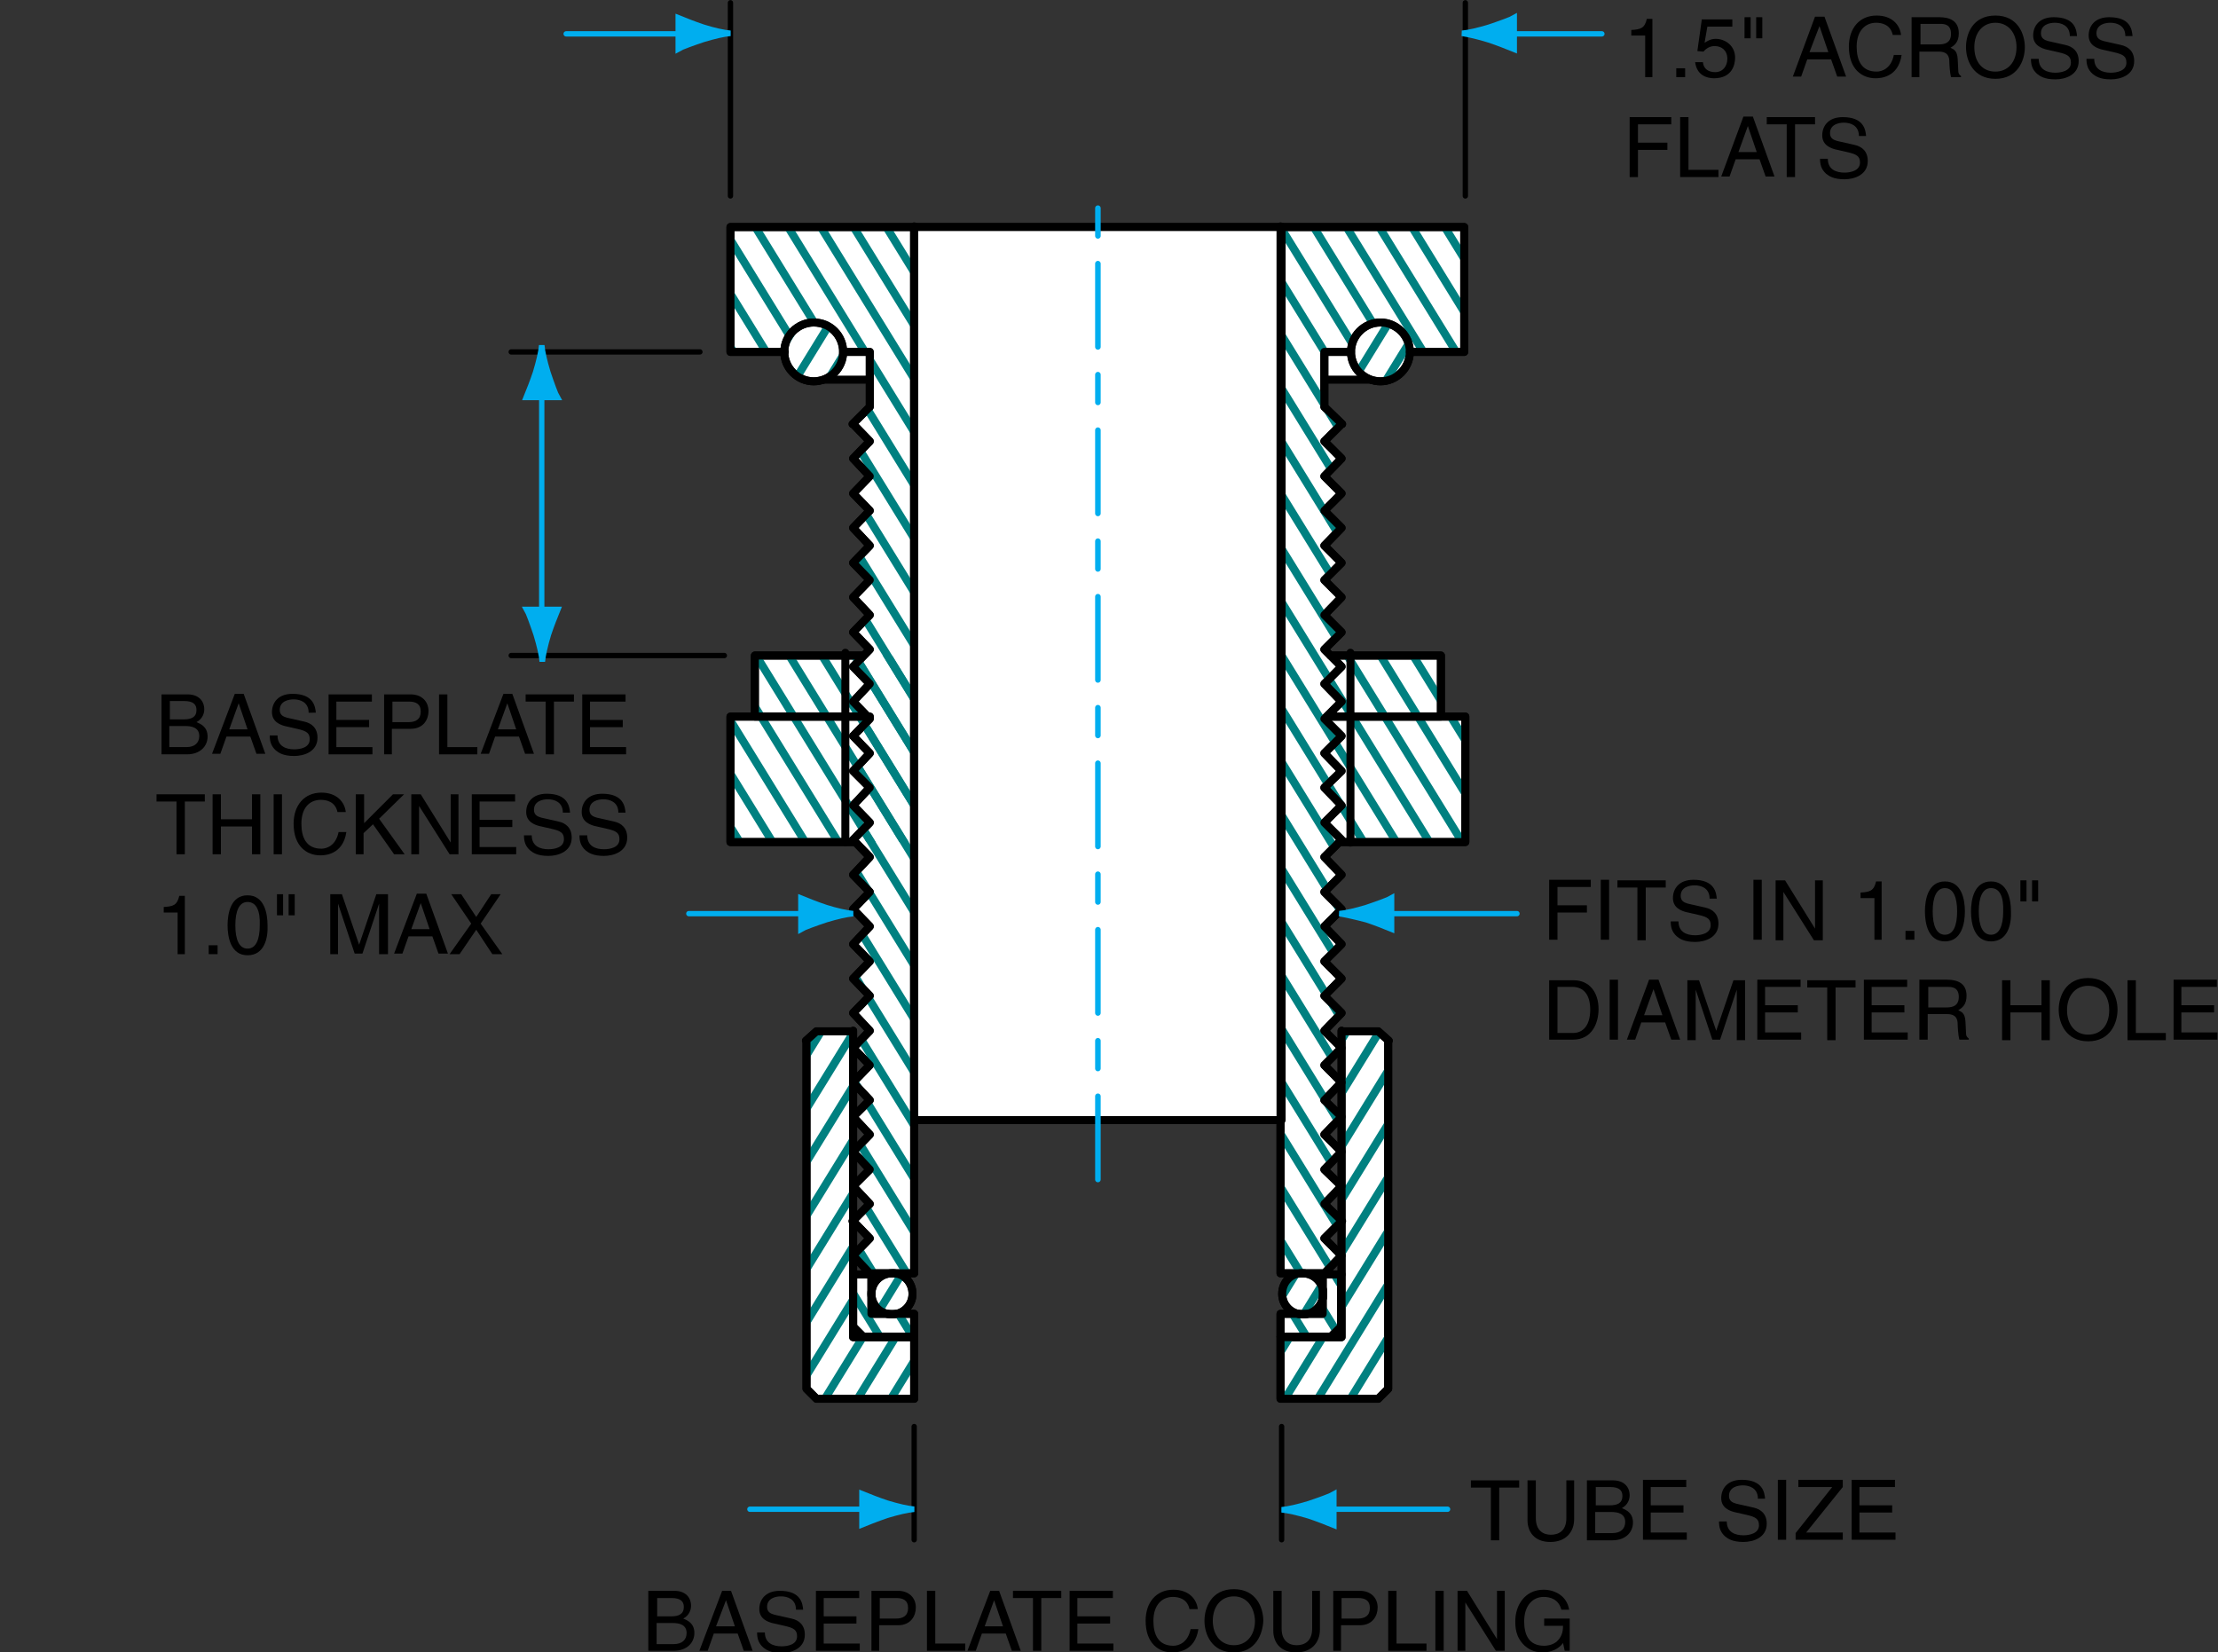<?xml version="1.0" encoding="utf-8"?>
<!-- Generator: Adobe Illustrator 22.1.0, SVG Export Plug-In . SVG Version: 6.00 Build 0)  -->
<svg version="1.1" xmlns="http://www.w3.org/2000/svg" xmlns:xlink="http://www.w3.org/1999/xlink" x="0px" y="0px"
	 viewBox="0 0 399.6 297.7" style="enable-background:new 0 0 399.6 297.7;" xml:space="preserve">
<rect x="0" y="0" width="399.6" height="297.7" fill="#333333" stroke="none"/>
<style type="text/css">
	.st0{fill:#FFFFFF;stroke:#000000;stroke-width:1.44;stroke-linecap:round;stroke-linejoin:round;stroke-miterlimit:10;}
	.st1{clip-path:url(#SVGID_2_);}
	.st2{fill:none;stroke:#008080;stroke-width:1.44;stroke-linecap:round;stroke-linejoin:round;stroke-miterlimit:10;}
	.st3{clip-path:url(#SVGID_4_);}
	.st4{clip-path:url(#SVGID_6_);}
	.st5{clip-path:url(#SVGID_8_);}
	.st6{clip-path:url(#SVGID_10_);}
	.st7{clip-path:url(#SVGID_12_);}
	.st8{clip-path:url(#SVGID_14_);}
	.st9{clip-path:url(#SVGID_16_);}
	.st10{clip-path:url(#SVGID_18_);}
	.st11{clip-path:url(#SVGID_20_);}
	.st12{clip-path:url(#SVGID_22_);}
	.st13{clip-path:url(#SVGID_24_);}
	.st14{fill:none;stroke:#000000;stroke-width:1.44;stroke-linecap:round;stroke-linejoin:round;stroke-miterlimit:10;}
	.st15{fill:none;stroke:#000000;stroke-width:0.96;stroke-linecap:round;stroke-linejoin:round;stroke-miterlimit:10;}
	.st16{fill:#00AEEF;stroke:#00AEEF;stroke-width:0.96;stroke-linecap:round;stroke-linejoin:round;stroke-miterlimit:10;}
	.st17{fill:#00AEEF;stroke:#00AEEF;}
	.st18{fill:none;stroke:#00AEEF;stroke-linecap:round;stroke-linejoin:round;stroke-miterlimit:10;stroke-dasharray:15,5,5,5;}
</style>
<g id="Layer_1">
	<polygon class="st0" points="259.6,129.1 259.6,118.1 136,118.1 136,129.1 	"/>
	<polygon class="st0" points="264,151.7 264,129.1 131.6,129.1 131.6,151.7 	"/>
	<polygon class="st0" points="153.7,240.9 153.7,185.7 153.7,185.8 147.1,185.8 145.2,187.5 145.3,187.5 145.3,250.2 147.1,252 
		164.7,252 164.7,240.9 	"/>
	<polygon class="st0" points="153.7,229.6 153.7,229.6 153.7,239 155.5,240.8 164.7,240.8 164.7,236.7 157,236.7 157,229.6 	"/>
	<rect x="145.5" y="58.4" class="st0" width="103.6" height="10"/>
	<polygon class="st0" points="153.7,82.6 156.7,85.8 153.7,88.9 156.7,92 153.7,95.1 156.7,98.3 153.7,101.4 156.7,104.5 
		153.7,107.6 156.7,110.8 153.7,113.9 156.7,117 153.7,120.1 156.7,123.2 153.7,126.4 156.7,129.5 153.7,132.6 156.7,135.7 
		153.7,138.9 156.7,141.9 153.7,145.1 156.7,148.2 153.7,151.3 156.7,154.4 153.7,157.6 156.7,160.7 153.7,163.8 156.7,166.9 
		153.7,170.1 156.7,173.2 153.7,176.3 156.7,179.4 153.7,182.5 156.7,185.7 153.7,188.8 156.7,191.9 153.7,195 156.7,198.2 
		153.7,201.2 156.7,204.4 153.7,207.5 156.7,210.7 153.7,213.7 156.7,216.9 153.6,220 153.7,220 156.7,223.1 153.7,226.2 
		156.7,229.4 156.7,229.4 164.7,229.4 164.7,40.8 164.7,40.9 131.6,40.9 131.6,63.4 156.7,63.4 156.7,73.3 153.6,76.4 153.7,76.4 
		156.7,79.5 	"/>
	<g>
		<defs>
			<polygon id="SVGID_1_" points="259.6,129.1 259.6,118.1 136,118.1 136,129.1 			"/>
		</defs>
		<clipPath id="SVGID_2_">
			<use xlink:href="#SVGID_1_"  style="overflow:visible;"/>
		</clipPath>
		<g class="st1">
			<line class="st2" x1="396.2" y1="261.6" x2="256.1" y2="34.1"/>
			<line class="st2" x1="390.2" y1="261.6" x2="250.2" y2="34.1"/>
			<line class="st2" x1="384.3" y1="261.6" x2="244.3" y2="34.1"/>
			<line class="st2" x1="378.4" y1="261.6" x2="238.4" y2="34.1"/>
			<line class="st2" x1="372.5" y1="261.6" x2="232.5" y2="34.1"/>
			<line class="st2" x1="366.6" y1="261.6" x2="226.5" y2="34.1"/>
			<line class="st2" x1="360.7" y1="261.6" x2="220.6" y2="34.1"/>
			<line class="st2" x1="354.7" y1="261.6" x2="214.7" y2="34.1"/>
			<line class="st2" x1="348.8" y1="261.6" x2="208.8" y2="34.1"/>
			<line class="st2" x1="342.9" y1="261.6" x2="202.9" y2="34.1"/>
			<line class="st2" x1="337" y1="261.6" x2="197" y2="34.1"/>
			<line class="st2" x1="331.1" y1="261.6" x2="191" y2="34.1"/>
			<line class="st2" x1="325.2" y1="261.6" x2="185.1" y2="34.1"/>
			<line class="st2" x1="319.2" y1="261.6" x2="179.2" y2="34.1"/>
			<line class="st2" x1="313.3" y1="261.6" x2="173.3" y2="34.1"/>
			<line class="st2" x1="307.4" y1="261.6" x2="167.4" y2="34.1"/>
			<line class="st2" x1="301.5" y1="261.6" x2="161.5" y2="34.1"/>
			<line class="st2" x1="295.6" y1="261.6" x2="155.5" y2="34.1"/>
			<line class="st2" x1="289.7" y1="261.6" x2="149.6" y2="34.1"/>
			<line class="st2" x1="283.7" y1="261.6" x2="143.7" y2="34.1"/>
			<line class="st2" x1="277.8" y1="261.6" x2="137.8" y2="34.1"/>
			<line class="st2" x1="271.9" y1="261.6" x2="131.9" y2="34.1"/>
			<line class="st2" x1="266" y1="261.6" x2="126" y2="34.1"/>
			<line class="st2" x1="260.1" y1="261.6" x2="120" y2="34.1"/>
			<line class="st2" x1="254.2" y1="261.6" x2="114.1" y2="34.1"/>
			<line class="st2" x1="248.2" y1="261.6" x2="108.2" y2="34.1"/>
			<line class="st2" x1="242.3" y1="261.6" x2="102.3" y2="34.1"/>
			<line class="st2" x1="236.4" y1="261.6" x2="96.4" y2="34.1"/>
			<line class="st2" x1="230.5" y1="261.6" x2="90.5" y2="34.1"/>
			<line class="st2" x1="224.6" y1="261.6" x2="84.5" y2="34.1"/>
			<line class="st2" x1="218.7" y1="261.6" x2="78.6" y2="34.1"/>
			<line class="st2" x1="212.7" y1="261.6" x2="72.7" y2="34.1"/>
			<line class="st2" x1="206.8" y1="261.6" x2="66.8" y2="34.1"/>
			<line class="st2" x1="200.9" y1="261.6" x2="60.9" y2="34.1"/>
			<line class="st2" x1="195" y1="261.6" x2="55" y2="34.1"/>
			<line class="st2" x1="189.1" y1="261.6" x2="49" y2="34.1"/>
			<line class="st2" x1="183.2" y1="261.6" x2="43.1" y2="34.1"/>
			<line class="st2" x1="177.2" y1="261.6" x2="37.2" y2="34.1"/>
			<line class="st2" x1="171.3" y1="261.6" x2="31.3" y2="34.1"/>
			<line class="st2" x1="165.4" y1="261.6" x2="25.4" y2="34.1"/>
			<line class="st2" x1="159.5" y1="261.6" x2="19.5" y2="34.1"/>
			<line class="st2" x1="153.6" y1="261.6" x2="13.5" y2="34.1"/>
		</g>
	</g>
	<g>
		<defs>
			<polygon id="SVGID_3_" points="264,151.7 264,129.1 131.6,129.1 131.6,151.7 			"/>
		</defs>
		<clipPath id="SVGID_4_">
			<use xlink:href="#SVGID_3_"  style="overflow:visible;"/>
		</clipPath>
		<g class="st3">
			<line class="st2" x1="396.2" y1="261.6" x2="256.1" y2="34.1"/>
			<line class="st2" x1="390.2" y1="261.6" x2="250.2" y2="34.1"/>
			<line class="st2" x1="384.3" y1="261.6" x2="244.3" y2="34.1"/>
			<line class="st2" x1="378.4" y1="261.6" x2="238.4" y2="34.1"/>
			<line class="st2" x1="372.5" y1="261.6" x2="232.5" y2="34.1"/>
			<line class="st2" x1="366.6" y1="261.6" x2="226.5" y2="34.1"/>
			<line class="st2" x1="360.7" y1="261.6" x2="220.6" y2="34.1"/>
			<line class="st2" x1="354.7" y1="261.6" x2="214.7" y2="34.1"/>
			<line class="st2" x1="348.8" y1="261.6" x2="208.8" y2="34.1"/>
			<line class="st2" x1="342.9" y1="261.6" x2="202.9" y2="34.1"/>
			<line class="st2" x1="337" y1="261.6" x2="197" y2="34.1"/>
			<line class="st2" x1="331.1" y1="261.6" x2="191" y2="34.1"/>
			<line class="st2" x1="325.2" y1="261.6" x2="185.1" y2="34.1"/>
			<line class="st2" x1="319.2" y1="261.6" x2="179.2" y2="34.1"/>
			<line class="st2" x1="313.3" y1="261.6" x2="173.3" y2="34.1"/>
			<line class="st2" x1="307.4" y1="261.6" x2="167.4" y2="34.1"/>
			<line class="st2" x1="301.5" y1="261.6" x2="161.5" y2="34.1"/>
			<line class="st2" x1="295.6" y1="261.6" x2="155.5" y2="34.1"/>
			<line class="st2" x1="289.7" y1="261.6" x2="149.6" y2="34.1"/>
			<line class="st2" x1="283.7" y1="261.6" x2="143.7" y2="34.1"/>
			<line class="st2" x1="277.8" y1="261.6" x2="137.8" y2="34.1"/>
			<line class="st2" x1="271.9" y1="261.6" x2="131.9" y2="34.1"/>
			<line class="st2" x1="266" y1="261.6" x2="126" y2="34.1"/>
			<line class="st2" x1="260.1" y1="261.6" x2="120" y2="34.1"/>
			<line class="st2" x1="254.2" y1="261.6" x2="114.1" y2="34.1"/>
			<line class="st2" x1="248.2" y1="261.6" x2="108.2" y2="34.1"/>
			<line class="st2" x1="242.3" y1="261.6" x2="102.3" y2="34.1"/>
			<line class="st2" x1="236.4" y1="261.6" x2="96.4" y2="34.1"/>
			<line class="st2" x1="230.5" y1="261.6" x2="90.5" y2="34.1"/>
			<line class="st2" x1="224.6" y1="261.6" x2="84.5" y2="34.1"/>
			<line class="st2" x1="218.7" y1="261.6" x2="78.6" y2="34.1"/>
			<line class="st2" x1="212.7" y1="261.6" x2="72.7" y2="34.1"/>
			<line class="st2" x1="206.8" y1="261.6" x2="66.8" y2="34.1"/>
			<line class="st2" x1="200.9" y1="261.6" x2="60.9" y2="34.1"/>
			<line class="st2" x1="195" y1="261.6" x2="55" y2="34.1"/>
			<line class="st2" x1="189.1" y1="261.6" x2="49" y2="34.1"/>
			<line class="st2" x1="183.2" y1="261.6" x2="43.1" y2="34.1"/>
			<line class="st2" x1="177.2" y1="261.6" x2="37.2" y2="34.1"/>
			<line class="st2" x1="171.3" y1="261.6" x2="31.3" y2="34.1"/>
			<line class="st2" x1="165.4" y1="261.6" x2="25.4" y2="34.1"/>
			<line class="st2" x1="159.5" y1="261.6" x2="19.5" y2="34.1"/>
			<line class="st2" x1="153.6" y1="261.6" x2="13.5" y2="34.1"/>
		</g>
	</g>
	<polygon class="st0" points="230.9,201.8 164.7,201.8 164.7,40.9 230.9,40.9 	"/>
	<g>
		<defs>
			<polygon id="SVGID_5_" points="153.7,82.6 156.7,85.8 153.7,88.9 156.7,92 153.7,95.1 156.7,98.3 153.7,101.4 156.7,104.5 
				153.7,107.6 156.7,110.8 153.7,113.9 156.7,117 153.7,120.1 156.7,123.2 153.7,126.4 156.7,129.5 153.7,132.6 156.7,135.7 
				153.7,138.9 156.7,141.9 153.7,145.1 156.7,148.2 153.7,151.3 156.7,154.4 153.7,157.6 156.7,160.7 153.7,163.8 156.7,166.9 
				153.7,170.1 156.7,173.2 153.7,176.3 156.7,179.4 153.7,182.5 156.7,185.7 153.7,188.8 156.7,191.9 153.7,195 156.7,198.2 
				153.7,201.2 156.7,204.4 153.7,207.5 156.7,210.7 153.7,213.7 156.7,216.9 153.6,220 153.7,220 156.7,223.1 153.7,226.2 
				156.7,229.4 156.7,229.4 164.7,229.4 164.7,40.8 164.7,40.9 131.6,40.9 131.6,63.4 156.7,63.4 156.7,73.3 153.6,76.4 153.7,76.4 
				156.7,79.5 			"/>
		</defs>
		<clipPath id="SVGID_6_">
			<use xlink:href="#SVGID_5_"  style="overflow:visible;"/>
		</clipPath>
		<g class="st4">
			<line class="st2" x1="396.2" y1="261.6" x2="256.1" y2="34.1"/>
			<line class="st2" x1="390.2" y1="261.6" x2="250.2" y2="34.1"/>
			<line class="st2" x1="384.3" y1="261.6" x2="244.3" y2="34.1"/>
			<line class="st2" x1="378.4" y1="261.6" x2="238.4" y2="34.1"/>
			<line class="st2" x1="372.5" y1="261.6" x2="232.5" y2="34.1"/>
			<line class="st2" x1="366.6" y1="261.6" x2="226.5" y2="34.1"/>
			<line class="st2" x1="360.7" y1="261.6" x2="220.6" y2="34.1"/>
			<line class="st2" x1="354.7" y1="261.6" x2="214.7" y2="34.1"/>
			<line class="st2" x1="348.8" y1="261.6" x2="208.8" y2="34.1"/>
			<line class="st2" x1="342.9" y1="261.6" x2="202.9" y2="34.1"/>
			<line class="st2" x1="337" y1="261.6" x2="197" y2="34.1"/>
			<line class="st2" x1="331.1" y1="261.6" x2="191" y2="34.1"/>
			<line class="st2" x1="325.2" y1="261.6" x2="185.1" y2="34.1"/>
			<line class="st2" x1="319.2" y1="261.6" x2="179.2" y2="34.1"/>
			<line class="st2" x1="313.3" y1="261.6" x2="173.3" y2="34.1"/>
			<line class="st2" x1="307.4" y1="261.6" x2="167.4" y2="34.1"/>
			<line class="st2" x1="301.5" y1="261.6" x2="161.5" y2="34.1"/>
			<line class="st2" x1="295.6" y1="261.6" x2="155.5" y2="34.1"/>
			<line class="st2" x1="289.7" y1="261.6" x2="149.6" y2="34.1"/>
			<line class="st2" x1="283.7" y1="261.6" x2="143.7" y2="34.1"/>
			<line class="st2" x1="277.8" y1="261.6" x2="137.8" y2="34.1"/>
			<line class="st2" x1="271.9" y1="261.6" x2="131.9" y2="34.1"/>
			<line class="st2" x1="266" y1="261.6" x2="126" y2="34.1"/>
			<line class="st2" x1="260.1" y1="261.6" x2="120" y2="34.1"/>
			<line class="st2" x1="254.2" y1="261.6" x2="114.1" y2="34.1"/>
			<line class="st2" x1="248.2" y1="261.6" x2="108.2" y2="34.1"/>
			<line class="st2" x1="242.3" y1="261.6" x2="102.3" y2="34.1"/>
			<line class="st2" x1="236.4" y1="261.6" x2="96.4" y2="34.1"/>
			<line class="st2" x1="230.5" y1="261.6" x2="90.5" y2="34.1"/>
			<line class="st2" x1="224.6" y1="261.6" x2="84.5" y2="34.1"/>
			<line class="st2" x1="218.7" y1="261.6" x2="78.6" y2="34.1"/>
			<line class="st2" x1="212.7" y1="261.6" x2="72.7" y2="34.1"/>
			<line class="st2" x1="206.8" y1="261.6" x2="66.8" y2="34.1"/>
			<line class="st2" x1="200.9" y1="261.6" x2="60.9" y2="34.1"/>
			<line class="st2" x1="195" y1="261.6" x2="55" y2="34.1"/>
			<line class="st2" x1="189.1" y1="261.6" x2="49" y2="34.1"/>
			<line class="st2" x1="183.2" y1="261.6" x2="43.1" y2="34.1"/>
			<line class="st2" x1="177.2" y1="261.6" x2="37.2" y2="34.1"/>
			<line class="st2" x1="171.3" y1="261.6" x2="31.3" y2="34.1"/>
			<line class="st2" x1="165.4" y1="261.6" x2="25.4" y2="34.1"/>
			<line class="st2" x1="159.5" y1="261.6" x2="19.5" y2="34.1"/>
			<line class="st2" x1="153.6" y1="261.6" x2="13.5" y2="34.1"/>
		</g>
	</g>
	<path class="st0" d="M151.9,63.4c0,2.9-2.4,5.3-5.3,5.3c-2.9,0-5.3-2.4-5.3-5.3c0-2.9,2.4-5.3,5.3-5.3
		C149.6,58.1,151.9,60.5,151.9,63.4z"/>
	<path class="st0" d="M164.4,233.1c0,2.1-1.7,3.7-3.7,3.7c-2.1,0-3.7-1.7-3.7-3.7c0-2.1,1.7-3.7,3.7-3.7
		C162.8,229.3,164.4,231,164.4,233.1z"/>
	<g>
		<defs>
			<path id="SVGID_7_" d="M151.9,63.4c0,2.9-2.4,5.3-5.3,5.3c-2.9,0-5.3-2.4-5.3-5.3c0-2.9,2.4-5.3,5.3-5.3
				C149.6,58.1,151.9,60.5,151.9,63.4z"/>
		</defs>
		<clipPath id="SVGID_8_">
			<use xlink:href="#SVGID_7_"  style="overflow:visible;"/>
		</clipPath>
		<g class="st5">
			<line class="st2" x1="0.7" y1="261.6" x2="140.8" y2="34.1"/>
			<line class="st2" x1="6.6" y1="261.6" x2="146.7" y2="34.1"/>
			<line class="st2" x1="12.6" y1="261.6" x2="152.6" y2="34.1"/>
			<line class="st2" x1="18.5" y1="261.6" x2="158.5" y2="34.1"/>
			<line class="st2" x1="24.4" y1="261.6" x2="164.4" y2="34.1"/>
			<line class="st2" x1="30.3" y1="261.6" x2="170.3" y2="34.1"/>
			<line class="st2" x1="36.2" y1="261.6" x2="176.3" y2="34.1"/>
			<line class="st2" x1="42.1" y1="261.6" x2="182.2" y2="34.1"/>
			<line class="st2" x1="48.1" y1="261.6" x2="188.1" y2="34.1"/>
			<line class="st2" x1="54" y1="261.6" x2="194" y2="34.1"/>
			<line class="st2" x1="59.9" y1="261.6" x2="199.9" y2="34.1"/>
			<line class="st2" x1="65.8" y1="261.6" x2="205.8" y2="34.1"/>
			<line class="st2" x1="71.7" y1="261.6" x2="211.8" y2="34.1"/>
			<line class="st2" x1="77.6" y1="261.6" x2="217.7" y2="34.1"/>
			<line class="st2" x1="83.6" y1="261.6" x2="223.6" y2="34.1"/>
			<line class="st2" x1="89.5" y1="261.6" x2="229.5" y2="34.1"/>
			<line class="st2" x1="95.4" y1="261.6" x2="235.4" y2="34.1"/>
			<line class="st2" x1="101.3" y1="261.6" x2="241.3" y2="34.1"/>
			<line class="st2" x1="107.2" y1="261.6" x2="247.3" y2="34.1"/>
			<line class="st2" x1="113.1" y1="261.6" x2="253.2" y2="34.1"/>
			<line class="st2" x1="119.1" y1="261.6" x2="259.1" y2="34.1"/>
			<line class="st2" x1="125" y1="261.6" x2="265" y2="34.1"/>
			<line class="st2" x1="130.9" y1="261.6" x2="270.9" y2="34.1"/>
			<line class="st2" x1="136.8" y1="261.6" x2="276.8" y2="34.1"/>
			<line class="st2" x1="142.7" y1="261.6" x2="282.8" y2="34.1"/>
			<line class="st2" x1="148.6" y1="261.6" x2="288.7" y2="34.1"/>
			<line class="st2" x1="154.6" y1="261.6" x2="294.6" y2="34.1"/>
			<line class="st2" x1="160.5" y1="261.6" x2="300.5" y2="34.1"/>
			<line class="st2" x1="166.4" y1="261.6" x2="306.4" y2="34.1"/>
			<line class="st2" x1="172.3" y1="261.6" x2="312.3" y2="34.1"/>
			<line class="st2" x1="178.2" y1="261.6" x2="318.3" y2="34.1"/>
			<line class="st2" x1="184.1" y1="261.6" x2="324.2" y2="34.1"/>
			<line class="st2" x1="190.1" y1="261.6" x2="330.1" y2="34.1"/>
			<line class="st2" x1="196" y1="261.6" x2="336" y2="34.1"/>
			<line class="st2" x1="201.9" y1="261.6" x2="341.9" y2="34.1"/>
			<line class="st2" x1="207.8" y1="261.6" x2="347.8" y2="34.1"/>
			<line class="st2" x1="213.7" y1="261.6" x2="353.8" y2="34.1"/>
			<line class="st2" x1="219.6" y1="261.6" x2="359.7" y2="34.1"/>
			<line class="st2" x1="225.6" y1="261.6" x2="365.6" y2="34.1"/>
			<line class="st2" x1="231.5" y1="261.6" x2="371.5" y2="34.1"/>
			<line class="st2" x1="237.4" y1="261.6" x2="377.4" y2="34.1"/>
			<line class="st2" x1="243.3" y1="261.6" x2="383.3" y2="34.1"/>
		</g>
	</g>
	<polygon class="st0" points="238.3,229.6 238.3,236.7 230.7,236.7 230.7,240.8 239.8,240.8 241.6,239 241.6,229.6 241.7,229.6 	"/>
	<g>
		<defs>
			<polygon id="SVGID_9_" points="153.7,229.6 153.7,229.6 153.7,239 155.5,240.8 164.7,240.8 164.7,236.7 157,236.7 157,229.6 			
				"/>
		</defs>
		<clipPath id="SVGID_10_">
			<use xlink:href="#SVGID_9_"  style="overflow:visible;"/>
		</clipPath>
		<g class="st6">
			<line class="st2" x1="396.2" y1="261.6" x2="256.1" y2="34.1"/>
			<line class="st2" x1="390.2" y1="261.6" x2="250.2" y2="34.1"/>
			<line class="st2" x1="384.3" y1="261.6" x2="244.3" y2="34.1"/>
			<line class="st2" x1="378.4" y1="261.6" x2="238.4" y2="34.1"/>
			<line class="st2" x1="372.5" y1="261.6" x2="232.5" y2="34.1"/>
			<line class="st2" x1="366.6" y1="261.6" x2="226.5" y2="34.1"/>
			<line class="st2" x1="360.7" y1="261.6" x2="220.6" y2="34.1"/>
			<line class="st2" x1="354.7" y1="261.6" x2="214.7" y2="34.1"/>
			<line class="st2" x1="348.8" y1="261.6" x2="208.8" y2="34.1"/>
			<line class="st2" x1="342.9" y1="261.6" x2="202.9" y2="34.1"/>
			<line class="st2" x1="337" y1="261.6" x2="197" y2="34.1"/>
			<line class="st2" x1="331.1" y1="261.6" x2="191" y2="34.1"/>
			<line class="st2" x1="325.2" y1="261.6" x2="185.1" y2="34.1"/>
			<line class="st2" x1="319.2" y1="261.6" x2="179.2" y2="34.1"/>
			<line class="st2" x1="313.3" y1="261.6" x2="173.3" y2="34.1"/>
			<line class="st2" x1="307.4" y1="261.6" x2="167.4" y2="34.1"/>
			<line class="st2" x1="301.5" y1="261.6" x2="161.5" y2="34.1"/>
			<line class="st2" x1="295.6" y1="261.6" x2="155.5" y2="34.1"/>
			<line class="st2" x1="289.7" y1="261.6" x2="149.6" y2="34.1"/>
			<line class="st2" x1="283.7" y1="261.6" x2="143.7" y2="34.1"/>
			<line class="st2" x1="277.8" y1="261.6" x2="137.8" y2="34.1"/>
			<line class="st2" x1="271.9" y1="261.6" x2="131.9" y2="34.1"/>
			<line class="st2" x1="266" y1="261.6" x2="126" y2="34.1"/>
			<line class="st2" x1="260.1" y1="261.6" x2="120" y2="34.1"/>
			<line class="st2" x1="254.2" y1="261.6" x2="114.1" y2="34.1"/>
			<line class="st2" x1="248.2" y1="261.6" x2="108.2" y2="34.1"/>
			<line class="st2" x1="242.3" y1="261.6" x2="102.3" y2="34.1"/>
			<line class="st2" x1="236.4" y1="261.6" x2="96.4" y2="34.1"/>
			<line class="st2" x1="230.5" y1="261.6" x2="90.5" y2="34.1"/>
			<line class="st2" x1="224.6" y1="261.6" x2="84.5" y2="34.1"/>
			<line class="st2" x1="218.7" y1="261.6" x2="78.6" y2="34.1"/>
			<line class="st2" x1="212.7" y1="261.6" x2="72.7" y2="34.1"/>
			<line class="st2" x1="206.8" y1="261.6" x2="66.8" y2="34.1"/>
			<line class="st2" x1="200.9" y1="261.6" x2="60.9" y2="34.1"/>
			<line class="st2" x1="195" y1="261.6" x2="55" y2="34.1"/>
			<line class="st2" x1="189.1" y1="261.6" x2="49" y2="34.1"/>
			<line class="st2" x1="183.2" y1="261.6" x2="43.1" y2="34.1"/>
			<line class="st2" x1="177.2" y1="261.6" x2="37.2" y2="34.1"/>
			<line class="st2" x1="171.3" y1="261.6" x2="31.3" y2="34.1"/>
			<line class="st2" x1="165.4" y1="261.6" x2="25.4" y2="34.1"/>
			<line class="st2" x1="159.5" y1="261.6" x2="19.5" y2="34.1"/>
			<line class="st2" x1="153.6" y1="261.6" x2="13.5" y2="34.1"/>
		</g>
	</g>
	<g>
		<defs>
			<polygon id="SVGID_11_" points="238.3,229.6 238.3,236.7 230.7,236.7 230.7,240.8 239.8,240.8 241.6,239 241.6,229.6 
				241.7,229.6 			"/>
		</defs>
		<clipPath id="SVGID_12_">
			<use xlink:href="#SVGID_11_"  style="overflow:visible;"/>
		</clipPath>
		<g class="st7">
			<line class="st2" x1="396.2" y1="261.6" x2="256.1" y2="34.1"/>
			<line class="st2" x1="390.2" y1="261.6" x2="250.2" y2="34.1"/>
			<line class="st2" x1="384.3" y1="261.6" x2="244.3" y2="34.1"/>
			<line class="st2" x1="378.4" y1="261.6" x2="238.4" y2="34.1"/>
			<line class="st2" x1="372.5" y1="261.6" x2="232.5" y2="34.1"/>
			<line class="st2" x1="366.6" y1="261.6" x2="226.5" y2="34.1"/>
			<line class="st2" x1="360.7" y1="261.6" x2="220.6" y2="34.1"/>
			<line class="st2" x1="354.7" y1="261.6" x2="214.7" y2="34.1"/>
			<line class="st2" x1="348.8" y1="261.6" x2="208.8" y2="34.1"/>
			<line class="st2" x1="342.9" y1="261.6" x2="202.9" y2="34.1"/>
			<line class="st2" x1="337" y1="261.6" x2="197" y2="34.1"/>
			<line class="st2" x1="331.1" y1="261.6" x2="191" y2="34.1"/>
			<line class="st2" x1="325.2" y1="261.6" x2="185.1" y2="34.1"/>
			<line class="st2" x1="319.2" y1="261.6" x2="179.2" y2="34.1"/>
			<line class="st2" x1="313.3" y1="261.6" x2="173.3" y2="34.1"/>
			<line class="st2" x1="307.4" y1="261.6" x2="167.4" y2="34.1"/>
			<line class="st2" x1="301.5" y1="261.6" x2="161.5" y2="34.1"/>
			<line class="st2" x1="295.6" y1="261.6" x2="155.5" y2="34.1"/>
			<line class="st2" x1="289.7" y1="261.6" x2="149.6" y2="34.1"/>
			<line class="st2" x1="283.7" y1="261.6" x2="143.7" y2="34.1"/>
			<line class="st2" x1="277.8" y1="261.6" x2="137.8" y2="34.1"/>
			<line class="st2" x1="271.9" y1="261.6" x2="131.9" y2="34.1"/>
			<line class="st2" x1="266" y1="261.6" x2="126" y2="34.1"/>
			<line class="st2" x1="260.1" y1="261.6" x2="120" y2="34.1"/>
			<line class="st2" x1="254.2" y1="261.6" x2="114.1" y2="34.1"/>
			<line class="st2" x1="248.2" y1="261.6" x2="108.2" y2="34.1"/>
			<line class="st2" x1="242.3" y1="261.6" x2="102.3" y2="34.1"/>
			<line class="st2" x1="236.4" y1="261.6" x2="96.4" y2="34.1"/>
			<line class="st2" x1="230.5" y1="261.6" x2="90.5" y2="34.1"/>
			<line class="st2" x1="224.6" y1="261.6" x2="84.5" y2="34.1"/>
			<line class="st2" x1="218.7" y1="261.6" x2="78.6" y2="34.1"/>
			<line class="st2" x1="212.7" y1="261.6" x2="72.7" y2="34.1"/>
			<line class="st2" x1="206.8" y1="261.6" x2="66.8" y2="34.1"/>
			<line class="st2" x1="200.9" y1="261.6" x2="60.9" y2="34.1"/>
			<line class="st2" x1="195" y1="261.6" x2="55" y2="34.1"/>
			<line class="st2" x1="189.1" y1="261.6" x2="49" y2="34.1"/>
			<line class="st2" x1="183.2" y1="261.6" x2="43.1" y2="34.1"/>
			<line class="st2" x1="177.2" y1="261.6" x2="37.2" y2="34.1"/>
			<line class="st2" x1="171.3" y1="261.6" x2="31.3" y2="34.1"/>
			<line class="st2" x1="165.4" y1="261.6" x2="25.4" y2="34.1"/>
			<line class="st2" x1="159.5" y1="261.6" x2="19.5" y2="34.1"/>
			<line class="st2" x1="153.6" y1="261.6" x2="13.5" y2="34.1"/>
		</g>
	</g>
	<polygon class="st0" points="238.6,79.5 241.7,76.4 241.8,76.4 238.6,73.3 238.6,63.4 263.8,63.4 263.8,40.9 230.7,40.9 
		230.7,40.8 230.7,229.4 238.7,229.4 238.6,229.4 241.7,226.2 238.6,223.1 241.7,220 241.8,220 238.6,216.9 241.7,213.7 
		238.6,210.7 241.7,207.5 238.6,204.4 241.7,201.2 238.6,198.2 241.7,195 238.6,191.9 241.7,188.8 238.6,185.7 241.7,182.5 
		238.6,179.4 241.7,176.3 238.6,173.2 241.7,170.1 238.6,166.9 241.7,163.8 238.6,160.7 241.7,157.6 238.6,154.4 241.7,151.3 
		238.6,148.2 241.7,145.1 238.6,141.9 241.7,138.9 238.6,135.7 241.7,132.6 238.6,129.5 241.7,126.4 238.6,123.2 241.7,120.1 
		238.6,117 241.7,113.9 238.6,110.8 241.7,107.6 238.6,104.5 241.7,101.4 238.6,98.3 241.7,95.1 238.6,92 241.7,88.9 238.6,85.8 
		241.7,82.6 	"/>
	<polygon class="st0" points="230.7,240.9 230.7,252 248.3,252 250.1,250.2 250.1,187.5 250.2,187.5 248.3,185.8 241.7,185.8 
		241.7,185.7 241.7,240.9 	"/>
	<g>
		<defs>
			<polygon id="SVGID_13_" points="153.7,240.9 153.7,185.7 153.7,185.8 147.1,185.8 145.2,187.5 145.3,187.5 145.3,250.2 
				147.1,252 164.7,252 164.7,240.9 			"/>
		</defs>
		<clipPath id="SVGID_14_">
			<use xlink:href="#SVGID_13_"  style="overflow:visible;"/>
		</clipPath>
		<g class="st8">
			<line class="st2" x1="0.7" y1="261.6" x2="140.8" y2="34.1"/>
			<line class="st2" x1="6.6" y1="261.6" x2="146.7" y2="34.1"/>
			<line class="st2" x1="12.6" y1="261.6" x2="152.6" y2="34.1"/>
			<line class="st2" x1="18.5" y1="261.6" x2="158.5" y2="34.1"/>
			<line class="st2" x1="24.4" y1="261.6" x2="164.4" y2="34.1"/>
			<line class="st2" x1="30.3" y1="261.6" x2="170.3" y2="34.1"/>
			<line class="st2" x1="36.2" y1="261.6" x2="176.3" y2="34.1"/>
			<line class="st2" x1="42.1" y1="261.6" x2="182.2" y2="34.1"/>
			<line class="st2" x1="48.1" y1="261.6" x2="188.1" y2="34.1"/>
			<line class="st2" x1="54" y1="261.6" x2="194" y2="34.1"/>
			<line class="st2" x1="59.9" y1="261.6" x2="199.9" y2="34.1"/>
			<line class="st2" x1="65.8" y1="261.6" x2="205.8" y2="34.1"/>
			<line class="st2" x1="71.7" y1="261.6" x2="211.8" y2="34.1"/>
			<line class="st2" x1="77.6" y1="261.6" x2="217.7" y2="34.1"/>
			<line class="st2" x1="83.6" y1="261.6" x2="223.6" y2="34.1"/>
			<line class="st2" x1="89.5" y1="261.6" x2="229.5" y2="34.1"/>
			<line class="st2" x1="95.4" y1="261.6" x2="235.4" y2="34.1"/>
			<line class="st2" x1="101.3" y1="261.6" x2="241.3" y2="34.1"/>
			<line class="st2" x1="107.2" y1="261.6" x2="247.3" y2="34.1"/>
			<line class="st2" x1="113.1" y1="261.6" x2="253.2" y2="34.1"/>
			<line class="st2" x1="119.1" y1="261.6" x2="259.1" y2="34.1"/>
			<line class="st2" x1="125" y1="261.6" x2="265" y2="34.1"/>
			<line class="st2" x1="130.9" y1="261.6" x2="270.9" y2="34.1"/>
			<line class="st2" x1="136.8" y1="261.6" x2="276.8" y2="34.1"/>
			<line class="st2" x1="142.7" y1="261.6" x2="282.8" y2="34.1"/>
			<line class="st2" x1="148.6" y1="261.6" x2="288.7" y2="34.1"/>
			<line class="st2" x1="154.6" y1="261.6" x2="294.6" y2="34.1"/>
			<line class="st2" x1="160.5" y1="261.6" x2="300.5" y2="34.1"/>
			<line class="st2" x1="166.4" y1="261.6" x2="306.4" y2="34.1"/>
			<line class="st2" x1="172.3" y1="261.6" x2="312.3" y2="34.1"/>
			<line class="st2" x1="178.2" y1="261.6" x2="318.3" y2="34.1"/>
			<line class="st2" x1="184.1" y1="261.6" x2="324.2" y2="34.1"/>
			<line class="st2" x1="190.1" y1="261.6" x2="330.1" y2="34.1"/>
			<line class="st2" x1="196" y1="261.6" x2="336" y2="34.1"/>
			<line class="st2" x1="201.9" y1="261.6" x2="341.9" y2="34.1"/>
			<line class="st2" x1="207.8" y1="261.6" x2="347.8" y2="34.1"/>
			<line class="st2" x1="213.7" y1="261.6" x2="353.8" y2="34.1"/>
			<line class="st2" x1="219.6" y1="261.6" x2="359.7" y2="34.1"/>
			<line class="st2" x1="225.6" y1="261.6" x2="365.6" y2="34.1"/>
			<line class="st2" x1="231.5" y1="261.6" x2="371.5" y2="34.1"/>
			<line class="st2" x1="237.4" y1="261.6" x2="377.4" y2="34.1"/>
			<line class="st2" x1="243.3" y1="261.6" x2="383.3" y2="34.1"/>
		</g>
	</g>
	<g>
		<defs>
			<polygon id="SVGID_15_" points="230.7,240.9 230.7,252 248.3,252 250.1,250.2 250.1,187.5 250.2,187.5 248.3,185.8 241.7,185.8 
				241.7,185.7 241.7,240.9 			"/>
		</defs>
		<clipPath id="SVGID_16_">
			<use xlink:href="#SVGID_15_"  style="overflow:visible;"/>
		</clipPath>
		<g class="st9">
			<line class="st2" x1="0.7" y1="261.6" x2="140.8" y2="34.1"/>
			<line class="st2" x1="6.6" y1="261.6" x2="146.7" y2="34.1"/>
			<line class="st2" x1="12.6" y1="261.6" x2="152.6" y2="34.1"/>
			<line class="st2" x1="18.5" y1="261.6" x2="158.5" y2="34.1"/>
			<line class="st2" x1="24.4" y1="261.6" x2="164.4" y2="34.1"/>
			<line class="st2" x1="30.3" y1="261.6" x2="170.3" y2="34.1"/>
			<line class="st2" x1="36.2" y1="261.6" x2="176.3" y2="34.1"/>
			<line class="st2" x1="42.1" y1="261.6" x2="182.2" y2="34.1"/>
			<line class="st2" x1="48.1" y1="261.6" x2="188.1" y2="34.1"/>
			<line class="st2" x1="54" y1="261.6" x2="194" y2="34.1"/>
			<line class="st2" x1="59.9" y1="261.6" x2="199.9" y2="34.1"/>
			<line class="st2" x1="65.8" y1="261.6" x2="205.8" y2="34.1"/>
			<line class="st2" x1="71.7" y1="261.6" x2="211.8" y2="34.1"/>
			<line class="st2" x1="77.6" y1="261.6" x2="217.7" y2="34.1"/>
			<line class="st2" x1="83.6" y1="261.6" x2="223.6" y2="34.1"/>
			<line class="st2" x1="89.5" y1="261.6" x2="229.5" y2="34.1"/>
			<line class="st2" x1="95.4" y1="261.6" x2="235.4" y2="34.1"/>
			<line class="st2" x1="101.3" y1="261.6" x2="241.3" y2="34.1"/>
			<line class="st2" x1="107.2" y1="261.6" x2="247.3" y2="34.1"/>
			<line class="st2" x1="113.1" y1="261.6" x2="253.2" y2="34.1"/>
			<line class="st2" x1="119.1" y1="261.6" x2="259.1" y2="34.1"/>
			<line class="st2" x1="125" y1="261.6" x2="265" y2="34.1"/>
			<line class="st2" x1="130.9" y1="261.6" x2="270.9" y2="34.1"/>
			<line class="st2" x1="136.8" y1="261.6" x2="276.8" y2="34.1"/>
			<line class="st2" x1="142.7" y1="261.6" x2="282.8" y2="34.1"/>
			<line class="st2" x1="148.6" y1="261.6" x2="288.7" y2="34.1"/>
			<line class="st2" x1="154.6" y1="261.6" x2="294.6" y2="34.1"/>
			<line class="st2" x1="160.5" y1="261.6" x2="300.5" y2="34.1"/>
			<line class="st2" x1="166.4" y1="261.6" x2="306.4" y2="34.1"/>
			<line class="st2" x1="172.3" y1="261.6" x2="312.3" y2="34.1"/>
			<line class="st2" x1="178.2" y1="261.6" x2="318.3" y2="34.1"/>
			<line class="st2" x1="184.1" y1="261.6" x2="324.2" y2="34.1"/>
			<line class="st2" x1="190.1" y1="261.6" x2="330.1" y2="34.1"/>
			<line class="st2" x1="196" y1="261.6" x2="336" y2="34.1"/>
			<line class="st2" x1="201.9" y1="261.6" x2="341.9" y2="34.1"/>
			<line class="st2" x1="207.8" y1="261.6" x2="347.8" y2="34.1"/>
			<line class="st2" x1="213.7" y1="261.6" x2="353.8" y2="34.1"/>
			<line class="st2" x1="219.6" y1="261.6" x2="359.7" y2="34.1"/>
			<line class="st2" x1="225.6" y1="261.6" x2="365.6" y2="34.1"/>
			<line class="st2" x1="231.5" y1="261.6" x2="371.5" y2="34.1"/>
			<line class="st2" x1="237.4" y1="261.6" x2="377.4" y2="34.1"/>
			<line class="st2" x1="243.3" y1="261.6" x2="383.3" y2="34.1"/>
		</g>
	</g>
	<g>
		<defs>
			<polygon id="SVGID_17_" points="238.6,79.5 241.7,76.4 241.8,76.4 238.6,73.3 238.6,63.4 263.8,63.4 263.8,40.9 230.7,40.9 
				230.7,40.8 230.7,229.4 238.7,229.4 238.6,229.4 241.7,226.2 238.6,223.1 241.7,220 241.8,220 238.6,216.9 241.7,213.7 
				238.6,210.7 241.7,207.5 238.6,204.4 241.7,201.2 238.6,198.2 241.7,195 238.6,191.9 241.7,188.8 238.6,185.7 241.7,182.5 
				238.6,179.4 241.7,176.3 238.6,173.2 241.7,170.1 238.6,166.9 241.7,163.8 238.6,160.7 241.7,157.6 238.6,154.4 241.7,151.3 
				238.6,148.2 241.7,145.1 238.6,141.9 241.7,138.9 238.6,135.7 241.7,132.6 238.6,129.5 241.7,126.4 238.6,123.2 241.7,120.1 
				238.6,117 241.7,113.9 238.6,110.8 241.7,107.6 238.6,104.5 241.7,101.4 238.6,98.3 241.7,95.1 238.6,92 241.7,88.9 238.6,85.8 
				241.7,82.6 			"/>
		</defs>
		<clipPath id="SVGID_18_">
			<use xlink:href="#SVGID_17_"  style="overflow:visible;"/>
		</clipPath>
		<g class="st10">
			<line class="st2" x1="396.2" y1="261.6" x2="256.1" y2="34.1"/>
			<line class="st2" x1="390.2" y1="261.6" x2="250.2" y2="34.1"/>
			<line class="st2" x1="384.3" y1="261.6" x2="244.3" y2="34.1"/>
			<line class="st2" x1="378.4" y1="261.6" x2="238.4" y2="34.1"/>
			<line class="st2" x1="372.5" y1="261.6" x2="232.5" y2="34.1"/>
			<line class="st2" x1="366.6" y1="261.6" x2="226.5" y2="34.1"/>
			<line class="st2" x1="360.7" y1="261.6" x2="220.6" y2="34.1"/>
			<line class="st2" x1="354.7" y1="261.6" x2="214.7" y2="34.1"/>
			<line class="st2" x1="348.8" y1="261.6" x2="208.8" y2="34.1"/>
			<line class="st2" x1="342.9" y1="261.6" x2="202.9" y2="34.1"/>
			<line class="st2" x1="337" y1="261.6" x2="197" y2="34.1"/>
			<line class="st2" x1="331.1" y1="261.6" x2="191" y2="34.1"/>
			<line class="st2" x1="325.2" y1="261.6" x2="185.1" y2="34.1"/>
			<line class="st2" x1="319.2" y1="261.6" x2="179.2" y2="34.1"/>
			<line class="st2" x1="313.3" y1="261.6" x2="173.3" y2="34.1"/>
			<line class="st2" x1="307.4" y1="261.6" x2="167.4" y2="34.1"/>
			<line class="st2" x1="301.5" y1="261.6" x2="161.5" y2="34.1"/>
			<line class="st2" x1="295.6" y1="261.6" x2="155.5" y2="34.1"/>
			<line class="st2" x1="289.7" y1="261.6" x2="149.6" y2="34.1"/>
			<line class="st2" x1="283.7" y1="261.6" x2="143.7" y2="34.1"/>
			<line class="st2" x1="277.8" y1="261.6" x2="137.8" y2="34.1"/>
			<line class="st2" x1="271.9" y1="261.6" x2="131.9" y2="34.1"/>
			<line class="st2" x1="266" y1="261.6" x2="126" y2="34.1"/>
			<line class="st2" x1="260.1" y1="261.6" x2="120" y2="34.1"/>
			<line class="st2" x1="254.2" y1="261.6" x2="114.1" y2="34.1"/>
			<line class="st2" x1="248.2" y1="261.6" x2="108.2" y2="34.1"/>
			<line class="st2" x1="242.3" y1="261.6" x2="102.3" y2="34.1"/>
			<line class="st2" x1="236.4" y1="261.6" x2="96.4" y2="34.1"/>
			<line class="st2" x1="230.5" y1="261.6" x2="90.5" y2="34.1"/>
			<line class="st2" x1="224.6" y1="261.6" x2="84.5" y2="34.1"/>
			<line class="st2" x1="218.7" y1="261.6" x2="78.6" y2="34.1"/>
			<line class="st2" x1="212.7" y1="261.6" x2="72.7" y2="34.1"/>
			<line class="st2" x1="206.8" y1="261.6" x2="66.8" y2="34.1"/>
			<line class="st2" x1="200.9" y1="261.6" x2="60.9" y2="34.1"/>
			<line class="st2" x1="195" y1="261.6" x2="55" y2="34.1"/>
			<line class="st2" x1="189.1" y1="261.6" x2="49" y2="34.1"/>
			<line class="st2" x1="183.2" y1="261.6" x2="43.1" y2="34.1"/>
			<line class="st2" x1="177.2" y1="261.6" x2="37.2" y2="34.1"/>
			<line class="st2" x1="171.3" y1="261.6" x2="31.3" y2="34.1"/>
			<line class="st2" x1="165.4" y1="261.6" x2="25.4" y2="34.1"/>
			<line class="st2" x1="159.5" y1="261.6" x2="19.5" y2="34.1"/>
			<line class="st2" x1="153.6" y1="261.6" x2="13.5" y2="34.1"/>
		</g>
	</g>
	<path class="st0" d="M243.4,63.4c0,2.9,2.4,5.3,5.3,5.3c2.9,0,5.3-2.4,5.3-5.3c0-2.9-2.4-5.3-5.3-5.3
		C245.8,58.1,243.4,60.5,243.4,63.4z"/>
	<path class="st0" d="M231,233.1c0,2.1,1.7,3.7,3.7,3.7c2.1,0,3.7-1.7,3.7-3.7c0-2.1-1.7-3.7-3.7-3.7C232.6,229.3,231,231,231,233.1
		z"/>
	<g>
		<defs>
			<path id="SVGID_19_" d="M243.4,63.4c0,2.9,2.4,5.3,5.3,5.3c2.9,0,5.3-2.4,5.3-5.3c0-2.9-2.4-5.3-5.3-5.3
				C245.8,58.1,243.4,60.5,243.4,63.4z"/>
		</defs>
		<clipPath id="SVGID_20_">
			<use xlink:href="#SVGID_19_"  style="overflow:visible;"/>
		</clipPath>
		<g class="st11">
			<line class="st2" x1="0.7" y1="261.6" x2="140.8" y2="34.1"/>
			<line class="st2" x1="6.6" y1="261.6" x2="146.7" y2="34.1"/>
			<line class="st2" x1="12.6" y1="261.6" x2="152.6" y2="34.1"/>
			<line class="st2" x1="18.5" y1="261.6" x2="158.5" y2="34.1"/>
			<line class="st2" x1="24.4" y1="261.6" x2="164.4" y2="34.1"/>
			<line class="st2" x1="30.3" y1="261.6" x2="170.3" y2="34.1"/>
			<line class="st2" x1="36.2" y1="261.6" x2="176.3" y2="34.1"/>
			<line class="st2" x1="42.1" y1="261.6" x2="182.2" y2="34.1"/>
			<line class="st2" x1="48.1" y1="261.6" x2="188.1" y2="34.1"/>
			<line class="st2" x1="54" y1="261.6" x2="194" y2="34.1"/>
			<line class="st2" x1="59.9" y1="261.6" x2="199.9" y2="34.1"/>
			<line class="st2" x1="65.8" y1="261.6" x2="205.8" y2="34.1"/>
			<line class="st2" x1="71.7" y1="261.6" x2="211.8" y2="34.1"/>
			<line class="st2" x1="77.6" y1="261.6" x2="217.7" y2="34.1"/>
			<line class="st2" x1="83.6" y1="261.6" x2="223.6" y2="34.1"/>
			<line class="st2" x1="89.5" y1="261.6" x2="229.5" y2="34.1"/>
			<line class="st2" x1="95.4" y1="261.6" x2="235.4" y2="34.1"/>
			<line class="st2" x1="101.3" y1="261.6" x2="241.3" y2="34.1"/>
			<line class="st2" x1="107.2" y1="261.6" x2="247.3" y2="34.1"/>
			<line class="st2" x1="113.1" y1="261.6" x2="253.2" y2="34.1"/>
			<line class="st2" x1="119.1" y1="261.6" x2="259.1" y2="34.1"/>
			<line class="st2" x1="125" y1="261.6" x2="265" y2="34.1"/>
			<line class="st2" x1="130.9" y1="261.6" x2="270.9" y2="34.1"/>
			<line class="st2" x1="136.8" y1="261.6" x2="276.8" y2="34.1"/>
			<line class="st2" x1="142.7" y1="261.6" x2="282.8" y2="34.1"/>
			<line class="st2" x1="148.6" y1="261.6" x2="288.7" y2="34.1"/>
			<line class="st2" x1="154.6" y1="261.6" x2="294.6" y2="34.1"/>
			<line class="st2" x1="160.5" y1="261.6" x2="300.5" y2="34.1"/>
			<line class="st2" x1="166.4" y1="261.6" x2="306.4" y2="34.1"/>
			<line class="st2" x1="172.3" y1="261.6" x2="312.3" y2="34.1"/>
			<line class="st2" x1="178.2" y1="261.6" x2="318.3" y2="34.1"/>
			<line class="st2" x1="184.1" y1="261.6" x2="324.2" y2="34.1"/>
			<line class="st2" x1="190.1" y1="261.6" x2="330.1" y2="34.1"/>
			<line class="st2" x1="196" y1="261.6" x2="336" y2="34.1"/>
			<line class="st2" x1="201.9" y1="261.6" x2="341.9" y2="34.1"/>
			<line class="st2" x1="207.8" y1="261.6" x2="347.8" y2="34.1"/>
			<line class="st2" x1="213.7" y1="261.6" x2="353.8" y2="34.1"/>
			<line class="st2" x1="219.6" y1="261.6" x2="359.7" y2="34.1"/>
			<line class="st2" x1="225.6" y1="261.6" x2="365.6" y2="34.1"/>
			<line class="st2" x1="231.5" y1="261.6" x2="371.5" y2="34.1"/>
			<line class="st2" x1="237.4" y1="261.6" x2="377.4" y2="34.1"/>
			<line class="st2" x1="243.3" y1="261.6" x2="383.3" y2="34.1"/>
		</g>
	</g>
	<g>
		<defs>
			<path id="SVGID_21_" d="M164.4,233.1c0,2.1-1.7,3.7-3.7,3.7c-2.1,0-3.7-1.7-3.7-3.7c0-2.1,1.7-3.7,3.7-3.7
				C162.8,229.3,164.4,231,164.4,233.1z"/>
		</defs>
		<clipPath id="SVGID_22_">
			<use xlink:href="#SVGID_21_"  style="overflow:visible;"/>
		</clipPath>
		<g class="st12">
			<line class="st2" x1="0.7" y1="261.6" x2="140.8" y2="34.1"/>
			<line class="st2" x1="6.6" y1="261.6" x2="146.7" y2="34.1"/>
			<line class="st2" x1="12.6" y1="261.6" x2="152.6" y2="34.1"/>
			<line class="st2" x1="18.5" y1="261.6" x2="158.5" y2="34.1"/>
			<line class="st2" x1="24.4" y1="261.6" x2="164.4" y2="34.1"/>
			<line class="st2" x1="30.3" y1="261.6" x2="170.3" y2="34.1"/>
			<line class="st2" x1="36.2" y1="261.6" x2="176.3" y2="34.1"/>
			<line class="st2" x1="42.1" y1="261.6" x2="182.2" y2="34.1"/>
			<line class="st2" x1="48.1" y1="261.6" x2="188.1" y2="34.1"/>
			<line class="st2" x1="54" y1="261.6" x2="194" y2="34.1"/>
			<line class="st2" x1="59.9" y1="261.6" x2="199.9" y2="34.1"/>
			<line class="st2" x1="65.8" y1="261.6" x2="205.8" y2="34.1"/>
			<line class="st2" x1="71.7" y1="261.6" x2="211.8" y2="34.1"/>
			<line class="st2" x1="77.6" y1="261.6" x2="217.7" y2="34.1"/>
			<line class="st2" x1="83.6" y1="261.6" x2="223.6" y2="34.1"/>
			<line class="st2" x1="89.5" y1="261.6" x2="229.5" y2="34.1"/>
			<line class="st2" x1="95.4" y1="261.6" x2="235.4" y2="34.1"/>
			<line class="st2" x1="101.3" y1="261.6" x2="241.3" y2="34.1"/>
			<line class="st2" x1="107.2" y1="261.6" x2="247.3" y2="34.1"/>
			<line class="st2" x1="113.1" y1="261.6" x2="253.2" y2="34.1"/>
			<line class="st2" x1="119.1" y1="261.6" x2="259.1" y2="34.1"/>
			<line class="st2" x1="125" y1="261.6" x2="265" y2="34.1"/>
			<line class="st2" x1="130.9" y1="261.6" x2="270.9" y2="34.1"/>
			<line class="st2" x1="136.8" y1="261.6" x2="276.8" y2="34.1"/>
			<line class="st2" x1="142.7" y1="261.6" x2="282.8" y2="34.1"/>
			<line class="st2" x1="148.6" y1="261.6" x2="288.7" y2="34.1"/>
			<line class="st2" x1="154.6" y1="261.6" x2="294.6" y2="34.1"/>
			<line class="st2" x1="160.5" y1="261.6" x2="300.5" y2="34.1"/>
			<line class="st2" x1="166.4" y1="261.6" x2="306.4" y2="34.1"/>
			<line class="st2" x1="172.3" y1="261.6" x2="312.3" y2="34.1"/>
			<line class="st2" x1="178.2" y1="261.6" x2="318.3" y2="34.1"/>
			<line class="st2" x1="184.1" y1="261.6" x2="324.2" y2="34.1"/>
			<line class="st2" x1="190.1" y1="261.6" x2="330.1" y2="34.1"/>
			<line class="st2" x1="196" y1="261.6" x2="336" y2="34.1"/>
			<line class="st2" x1="201.9" y1="261.6" x2="341.9" y2="34.1"/>
			<line class="st2" x1="207.8" y1="261.6" x2="347.8" y2="34.1"/>
			<line class="st2" x1="213.7" y1="261.6" x2="353.8" y2="34.1"/>
			<line class="st2" x1="219.6" y1="261.6" x2="359.7" y2="34.1"/>
			<line class="st2" x1="225.6" y1="261.6" x2="365.6" y2="34.1"/>
			<line class="st2" x1="231.5" y1="261.6" x2="371.5" y2="34.1"/>
			<line class="st2" x1="237.4" y1="261.6" x2="377.4" y2="34.1"/>
			<line class="st2" x1="243.3" y1="261.6" x2="383.3" y2="34.1"/>
		</g>
	</g>
	<g>
		<defs>
			<path id="SVGID_23_" d="M231,233.1c0,2.1,1.7,3.7,3.7,3.7c2.1,0,3.7-1.7,3.7-3.7c0-2.1-1.7-3.7-3.7-3.7
				C232.6,229.3,231,231,231,233.1z"/>
		</defs>
		<clipPath id="SVGID_24_">
			<use xlink:href="#SVGID_23_"  style="overflow:visible;"/>
		</clipPath>
		<g class="st13">
			<line class="st2" x1="0.7" y1="261.6" x2="140.8" y2="34.1"/>
			<line class="st2" x1="6.6" y1="261.6" x2="146.7" y2="34.1"/>
			<line class="st2" x1="12.6" y1="261.6" x2="152.6" y2="34.1"/>
			<line class="st2" x1="18.5" y1="261.6" x2="158.5" y2="34.1"/>
			<line class="st2" x1="24.4" y1="261.6" x2="164.4" y2="34.1"/>
			<line class="st2" x1="30.3" y1="261.6" x2="170.3" y2="34.1"/>
			<line class="st2" x1="36.2" y1="261.6" x2="176.3" y2="34.1"/>
			<line class="st2" x1="42.1" y1="261.6" x2="182.2" y2="34.1"/>
			<line class="st2" x1="48.1" y1="261.6" x2="188.1" y2="34.1"/>
			<line class="st2" x1="54" y1="261.6" x2="194" y2="34.1"/>
			<line class="st2" x1="59.9" y1="261.6" x2="199.9" y2="34.1"/>
			<line class="st2" x1="65.8" y1="261.6" x2="205.8" y2="34.1"/>
			<line class="st2" x1="71.7" y1="261.6" x2="211.8" y2="34.1"/>
			<line class="st2" x1="77.6" y1="261.6" x2="217.7" y2="34.1"/>
			<line class="st2" x1="83.6" y1="261.6" x2="223.6" y2="34.1"/>
			<line class="st2" x1="89.5" y1="261.6" x2="229.5" y2="34.1"/>
			<line class="st2" x1="95.4" y1="261.6" x2="235.4" y2="34.1"/>
			<line class="st2" x1="101.3" y1="261.6" x2="241.3" y2="34.1"/>
			<line class="st2" x1="107.2" y1="261.6" x2="247.3" y2="34.1"/>
			<line class="st2" x1="113.1" y1="261.6" x2="253.2" y2="34.1"/>
			<line class="st2" x1="119.1" y1="261.6" x2="259.1" y2="34.1"/>
			<line class="st2" x1="125" y1="261.6" x2="265" y2="34.1"/>
			<line class="st2" x1="130.9" y1="261.6" x2="270.9" y2="34.1"/>
			<line class="st2" x1="136.8" y1="261.6" x2="276.8" y2="34.1"/>
			<line class="st2" x1="142.7" y1="261.6" x2="282.8" y2="34.1"/>
			<line class="st2" x1="148.6" y1="261.6" x2="288.7" y2="34.1"/>
			<line class="st2" x1="154.6" y1="261.6" x2="294.6" y2="34.1"/>
			<line class="st2" x1="160.5" y1="261.6" x2="300.5" y2="34.1"/>
			<line class="st2" x1="166.4" y1="261.6" x2="306.4" y2="34.1"/>
			<line class="st2" x1="172.3" y1="261.6" x2="312.3" y2="34.1"/>
			<line class="st2" x1="178.2" y1="261.6" x2="318.3" y2="34.1"/>
			<line class="st2" x1="184.1" y1="261.6" x2="324.2" y2="34.1"/>
			<line class="st2" x1="190.1" y1="261.6" x2="330.1" y2="34.1"/>
			<line class="st2" x1="196" y1="261.6" x2="336" y2="34.1"/>
			<line class="st2" x1="201.9" y1="261.6" x2="341.9" y2="34.1"/>
			<line class="st2" x1="207.8" y1="261.6" x2="347.8" y2="34.1"/>
			<line class="st2" x1="213.7" y1="261.6" x2="353.8" y2="34.1"/>
			<line class="st2" x1="219.6" y1="261.6" x2="359.7" y2="34.1"/>
			<line class="st2" x1="225.6" y1="261.6" x2="365.6" y2="34.1"/>
			<line class="st2" x1="231.5" y1="261.6" x2="371.5" y2="34.1"/>
			<line class="st2" x1="237.4" y1="261.6" x2="377.4" y2="34.1"/>
			<line class="st2" x1="243.3" y1="261.6" x2="383.3" y2="34.1"/>
		</g>
	</g>
	<polyline class="st14" points="239.4,129.1 259.6,129.1 259.6,118.1 239.7,118.1 	"/>
	<polyline class="st14" points="155.5,118.1 136,118.1 136,129.1 156.7,129.1 	"/>
	<polyline class="st14" points="241.7,151.7 264,151.7 264,129.1 239.4,129.1 	"/>
	<polyline class="st14" points="156.7,129.1 131.6,129.1 131.6,151.7 153.7,151.7 	"/>
	<polygon class="st0" points="230.9,201.8 164.7,201.8 164.7,40.9 230.9,40.9 	"/>
	<polygon class="st14" points="153.7,240.9 153.7,185.7 153.7,185.8 147.1,185.8 145.2,187.5 145.3,187.5 145.3,250.2 147.1,252 
		164.7,252 164.7,240.9 	"/>
	<polygon class="st14" points="153.7,229.6 153.7,229.6 153.7,239 155.5,240.8 164.7,240.8 164.7,236.7 157,236.7 157,229.6 	"/>
	<polyline class="st14" points="151.9,63.4 156.7,63.4 156.7,73.3 153.6,76.4 153.7,76.4 156.7,79.5 153.7,82.6 156.7,85.8 
		153.7,88.9 156.7,92 153.7,95.1 156.7,98.3 153.7,101.4 156.7,104.5 153.7,107.6 156.7,110.8 153.7,113.9 156.7,117 153.7,120.1 
		156.7,123.2 153.7,126.4 156.7,129.5 153.7,132.6 156.7,135.7 153.7,138.9 156.7,141.9 153.7,145.1 156.7,148.2 153.7,151.3 
		156.7,154.4 153.7,157.6 156.7,160.7 153.7,163.8 156.7,166.9 153.7,170.1 156.7,173.2 153.7,176.3 156.7,179.4 153.7,182.5 
		156.7,185.7 153.7,188.8 156.7,191.9 153.7,195 156.7,198.2 153.7,201.2 156.7,204.4 153.7,207.5 156.7,210.7 153.7,213.7 
		156.7,216.9 153.6,220 153.7,220 156.7,223.1 153.7,226.2 156.7,229.4 156.7,229.4 164.7,229.4 164.7,40.8 164.7,40.9 131.6,40.9 
		131.6,63.4 141.4,63.4 	"/>
	<path class="st14" d="M151.9,63.4c0,2.9-2.4,5.3-5.3,5.3c-2.9,0-5.3-2.4-5.3-5.3c0-2.9,2.4-5.3,5.3-5.3
		C149.6,58.1,151.9,60.5,151.9,63.4z"/>
	<path class="st14" d="M164.4,233.1c0,2.1-1.7,3.7-3.7,3.7c-2.1,0-3.7-1.7-3.7-3.7c0-2.1,1.7-3.7,3.7-3.7
		C162.8,229.3,164.4,231,164.4,233.1z"/>
	<polygon class="st14" points="238.3,229.6 238.3,236.7 230.7,236.7 230.7,240.8 239.8,240.8 241.6,239 241.6,229.6 241.7,229.6 	
		"/>
	<polyline class="st14" points="254,63.4 263.8,63.4 263.8,40.9 230.7,40.9 230.7,40.8 230.7,229.4 238.7,229.4 238.6,229.4 
		241.7,226.2 238.6,223.1 241.7,220 241.8,220 238.6,216.9 241.7,213.7 238.6,210.7 241.7,207.5 238.6,204.4 241.7,201.2 
		238.6,198.2 241.7,195 238.6,191.9 241.7,188.8 238.6,185.7 241.7,182.5 238.6,179.4 241.7,176.3 238.6,173.2 241.7,170.1 
		238.6,166.9 241.7,163.8 238.6,160.7 241.7,157.6 238.6,154.4 241.7,151.3 238.6,148.2 241.7,145.1 238.6,141.9 241.7,138.9 
		238.6,135.7 241.7,132.6 238.6,129.5 241.7,126.4 238.6,123.2 241.7,120.1 238.6,117 241.7,113.9 238.6,110.8 241.7,107.6 
		238.6,104.5 241.7,101.4 238.6,98.3 241.7,95.1 238.6,92 241.7,88.9 238.6,85.8 241.7,82.6 238.6,79.5 241.7,76.4 241.8,76.4 
		238.6,73.3 238.6,63.4 243.4,63.4 	"/>
	<polygon class="st14" points="230.7,240.9 230.7,252 248.3,252 250.1,250.2 250.1,187.5 250.2,187.5 248.3,185.8 241.7,185.8 
		241.7,185.7 241.7,240.9 	"/>
	<path class="st14" d="M243.4,63.4c0,2.9,2.4,5.3,5.3,5.3c2.9,0,5.3-2.4,5.3-5.3c0-2.9-2.4-5.3-5.3-5.3
		C245.8,58.1,243.4,60.5,243.4,63.4z"/>
	<path class="st14" d="M231,233.1c0,2.1,1.7,3.7,3.7,3.7c2.1,0,3.7-1.7,3.7-3.7c0-2.1-1.7-3.7-3.7-3.7
		C232.6,229.3,231,231,231,233.1z"/>
	<line class="st0" x1="243.3" y1="117.6" x2="243.3" y2="151.8"/>
	<line class="st0" x1="152.3" y1="151.7" x2="152.3" y2="117.6"/>
</g>
<g id="Layer_2">
	<line class="st15" x1="164.7" y1="257" x2="164.7" y2="277.4"/>
	<line class="st15" x1="230.9" y1="257" x2="230.9" y2="277.4"/>
	<g>
		<line class="st16" x1="135.1" y1="271.9" x2="157.2" y2="271.9"/>
		<path class="st17" d="M159.8,270.8c-1.8-0.6-3-1.1-4.5-1.7v5.6c0.5-0.2,2.7-1.1,4.5-1.7c2-0.6,3.7-1,4.9-1.1
			C163.5,271.8,161.8,271.4,159.8,270.8z"/>
	</g>
	<g>
		<line class="st16" x1="238.4" y1="271.9" x2="260.8" y2="271.9"/>
		<path class="st17" d="M235.8,273.1c1.8,0.6,3,1.1,4.5,1.7v-5.6c-0.5,0.3-2.7,1.1-4.5,1.7c-2,0.6-3.7,1-4.9,1.1
			C232,272.1,233.8,272.5,235.8,273.1z"/>
	</g>
	<line class="st15" x1="131.6" y1="35.3" x2="131.6" y2="0.5"/>
	<line class="st15" x1="264" y1="35.3" x2="264" y2="0.5"/>
	<g>
		<line class="st16" x1="102" y1="6.1" x2="124.1" y2="6.1"/>
		<path class="st17" d="M126.7,4.9c-1.8-0.6-3-1.1-4.5-1.7v5.6c0.5-0.3,2.7-1.1,4.5-1.7c2-0.6,3.7-1,4.9-1.1
			C130.4,5.9,128.6,5.5,126.7,4.9z"/>
	</g>
	<g>
		<line class="st16" x1="270.9" y1="6.1" x2="288.6" y2="6.1"/>
		<path class="st17" d="M268.3,7.2c1.8,0.6,3,1.1,4.5,1.7V3.2c-0.5,0.3-2.7,1.1-4.5,1.7c-2,0.6-3.7,1-4.9,1.1
			C264.6,6.2,266.4,6.6,268.3,7.2z"/>
	</g>
	<line class="st15" x1="126.1" y1="63.4" x2="92.1" y2="63.4"/>
	<line class="st15" x1="130.5" y1="118.1" x2="92.1" y2="118.1"/>
	<g>
		<line class="st16" x1="97.6" y1="69.7" x2="97.6" y2="111.7"/>
		<path class="st17" d="M98.8,114.3c0.6-1.8,1.1-3,1.7-4.5h-5.6c0.3,0.5,1.1,2.7,1.7,4.5c0.6,2,1,3.7,1.1,4.9
			C97.8,118.1,98.2,116.3,98.8,114.3z"/>
		<path class="st17" d="M96.5,67.1c-0.6,1.8-1.1,3-1.7,4.5h5.6c-0.3-0.5-1.1-2.7-1.7-4.5c-0.6-2-1-3.7-1.1-4.9
			C97.5,63.4,97.1,65.1,96.5,67.1z"/>
	</g>
	<g>
		<line class="st16" x1="124.1" y1="164.6" x2="146.2" y2="164.6"/>
		<path class="st17" d="M148.8,163.5c-1.8-0.6-3-1.1-4.5-1.7v5.6c0.5-0.3,2.7-1.1,4.5-1.7c2-0.6,3.7-1,4.9-1.1
			C152.5,164.5,150.7,164.1,148.8,163.5z"/>
	</g>
	<g>
		<line class="st16" x1="248.9" y1="164.6" x2="273.3" y2="164.6"/>
		<path class="st17" d="M246.2,165.7c1.8,0.6,3,1.1,4.5,1.7v-5.6c-0.5,0.3-2.7,1.1-4.5,1.7c-2,0.6-3.7,1-4.9,1.1
			C242.5,164.8,244.3,165.2,246.2,165.7z"/>
	</g>
	<line class="st18" x1="197.8" y1="212.5" x2="197.8" y2="34.8"/>
	<g>
		<path d="M116.8,286.6h4.7c2,0,3,1.2,3,2.7c0,0.7-0.3,1.7-1.4,2.3c0.7,0.3,2,0.8,2,2.6c0,1.7-1.3,3.2-3.7,3.2h-4.6V286.6z
			 M118.3,291.2h2.6c1.4,0,2.3-0.4,2.3-1.7c0-1-0.6-1.6-2.2-1.6h-2.6V291.2z M118.3,296.2h3.1c1.5,0,2.3-0.8,2.3-2
			c0-1.5-1.3-1.8-2.5-1.8h-2.9V296.2z"/>
		<path d="M128.6,294.3l-1.1,3.1H126l4.1-10.8h1.6l3.9,10.8H134l-1.1-3.1H128.6z M132.4,293l-1.6-4.7h0L129,293H132.4z"/>
		<path d="M143.4,289.8c-0.1-1.7-1.5-2.2-2.7-2.2c-0.9,0-2.5,0.3-2.5,1.9c0,0.9,0.6,1.2,1.3,1.4l3.1,0.7c1.4,0.3,2.4,1.2,2.4,2.9
			c0,2.5-2.4,3.3-4.2,3.3c-2,0-2.8-0.6-3.3-1c-0.9-0.8-1.1-1.7-1.1-2.7h1.4c0,2,1.6,2.5,3,2.5c1.1,0,2.8-0.3,2.8-1.8
			c0-1.1-0.5-1.5-2.3-1.9l-2.2-0.5c-0.7-0.2-2.3-0.7-2.3-2.5c0-1.7,1.1-3.3,3.7-3.3c3.8,0,4.1,2.3,4.2,3.4H143.4z"/>
		<path d="M155,297.4h-8v-10.8h7.8v1.3h-6.4v3.3h5.9v1.3h-5.9v3.6h6.5V297.4z"/>
		<path d="M158.5,297.4H157v-10.8h4.8c2,0,3.2,1.3,3.2,3c0,1.5-0.9,3.2-3.2,3.2h-3.4V297.4z M158.5,291.6h2.9c1.3,0,2.2-0.5,2.2-1.9
			c0-1.4-0.9-1.8-2.1-1.8h-3V291.6z"/>
		<path d="M168.4,296.1h5.5v1.3h-6.9v-10.8h1.5V296.1z"/>
		<path d="M176.9,294.3l-1.1,3.1h-1.5l4.1-10.8h1.6l3.9,10.8h-1.6l-1.1-3.1H176.9z M180.7,293l-1.6-4.7h0l-1.7,4.7H180.7z"/>
		<path d="M182.5,286.6h8.7v1.3h-3.6v9.5h-1.5v-9.5h-3.6V286.6z"/>
		<path d="M200.7,297.4h-8v-10.8h7.8v1.3h-6.4v3.3h5.9v1.3h-5.9v3.6h6.5V297.4z"/>
		<path d="M214.3,289.9c-0.4-1.9-2-2.2-3-2.2c-1.9,0-3.5,1.4-3.5,4.3c0,2.5,0.9,4.5,3.6,4.5c0.9,0,2.6-0.5,3.1-3h1.4
			c-0.6,4.1-3.9,4.2-4.7,4.2c-2.4,0-4.8-1.6-4.8-5.7c0-3.3,1.9-5.6,5-5.6c2.8,0,4.2,1.7,4.4,3.5H214.3z"/>
		<path d="M222.3,297.7c-4,0-5.3-3.3-5.3-5.7c0-2.3,1.2-5.7,5.3-5.7c4,0,5.3,3.3,5.3,5.7C227.5,294.3,226.3,297.7,222.3,297.7z
			 M222.3,287.6c-2.3,0-3.8,1.8-3.8,4.4c0,2.5,1.4,4.4,3.8,4.4c2.3,0,3.8-1.8,3.8-4.4C226,289.5,224.6,287.6,222.3,287.6z"/>
		<path d="M237.8,286.6v7c0,2.2-1.4,4.1-4.3,4.1c-2.9,0-4.1-1.9-4.1-3.9v-7.2h1.5v6.8c0,2.3,1.4,3,2.7,3c1.3,0,2.8-0.6,2.8-3v-6.8
			H237.8z"/>
		<path d="M241.7,297.4h-1.5v-10.8h4.8c2,0,3.2,1.3,3.2,3c0,1.5-0.9,3.2-3.2,3.2h-3.4V297.4z M241.7,291.6h2.9
			c1.3,0,2.2-0.5,2.2-1.9c0-1.4-0.9-1.8-2.1-1.8h-3V291.6z"/>
		<path d="M251.5,296.1h5.5v1.3h-6.9v-10.8h1.5V296.1z"/>
		<path d="M260.1,297.4h-1.5v-10.8h1.5V297.4z"/>
		<path d="M269.7,286.6h1.4v10.8h-1.6l-5.5-8.7h0v8.7h-1.4v-10.8h1.7l5.4,8.7h0V286.6z"/>
		<path d="M278.1,291.6h4.7v5.8h-0.9l-0.3-1.4c-0.7,1-2.1,1.7-3.6,1.7c-1.8,0-2.7-0.7-3.3-1.2c-1.7-1.6-1.7-3.4-1.7-4.5
			c0-2.6,1.6-5.6,5.1-5.6c2,0,4.2,1.1,4.6,3.6h-1.4c-0.5-1.9-2-2.3-3.2-2.3c-1.9,0-3.5,1.5-3.5,4.4c0,2.2,0.7,4.4,3.6,4.4
			c0.5,0,1.4-0.1,2.2-0.7c0.9-0.8,1.2-1.7,1.2-2.9h-3.4V291.6z"/>
	</g>
	<g>
		<path d="M265,266.7h8.7v1.3h-3.6v9.5h-1.5V268H265V266.7z"/>
		<path d="M283.6,266.7v7c0,2.2-1.4,4.1-4.3,4.1c-2.9,0-4.1-1.9-4.1-3.9v-7.2h1.5v6.8c0,2.3,1.4,3,2.7,3c1.3,0,2.8-0.6,2.8-3v-6.8
			H283.6z"/>
		<path d="M285.9,266.7h4.7c2,0,3,1.2,3,2.7c0,0.7-0.3,1.7-1.4,2.3c0.7,0.3,2,0.8,2,2.6c0,1.7-1.3,3.2-3.7,3.2h-4.6V266.7z
			 M287.4,271.2h2.6c1.4,0,2.3-0.4,2.3-1.7c0-1-0.6-1.6-2.2-1.6h-2.6V271.2z M287.4,276.2h3.1c1.5,0,2.3-0.8,2.3-2
			c0-1.5-1.3-1.8-2.5-1.8h-2.9V276.2z"/>
		<path d="M304,277.4h-8v-10.8h7.8v1.3h-6.4v3.3h5.9v1.3h-5.9v3.6h6.5V277.4z"/>
		<path d="M316.7,269.8c-0.1-1.7-1.5-2.2-2.7-2.2c-0.9,0-2.5,0.3-2.5,1.9c0,0.9,0.6,1.2,1.3,1.4l3.1,0.7c1.4,0.3,2.4,1.2,2.4,2.9
			c0,2.5-2.4,3.3-4.2,3.3c-2,0-2.8-0.6-3.3-1c-0.9-0.8-1.1-1.7-1.1-2.7h1.4c0,2,1.6,2.5,3,2.5c1,0,2.8-0.3,2.8-1.8
			c0-1.1-0.5-1.5-2.3-1.9l-2.2-0.5c-0.7-0.2-2.3-0.7-2.3-2.5c0-1.7,1.1-3.3,3.7-3.3c3.8,0,4.1,2.3,4.2,3.4H316.7z"/>
		<path d="M321.8,277.4h-1.5v-10.8h1.5V277.4z"/>
		<path d="M332,277.4h-8.5v-1.2l6.6-8.3H324v-1.3h8v1.3l-6.6,8.2h6.6V277.4z"/>
		<path d="M341.6,277.4h-8v-10.8h7.8v1.3h-6.4v3.3h5.9v1.3h-5.9v3.6h6.5V277.4z"/>
	</g>
	<g>
		<path d="M297.8,13.9h-1.4V6.4h-2.5v-1c1.7-0.1,2.4-0.3,2.8-2h1V13.9z"/>
		<path d="M303.6,13.9H302v-1.6h1.6V13.9z"/>
		<path d="M307.1,7.7c0.5-0.3,1.1-0.7,2-0.7c1.7,0,3.5,1.2,3.5,3.4c0,1.2-0.5,3.7-3.8,3.7c-1.4,0-3.1-0.6-3.4-2.9h1.4
			c0.1,1.2,1,1.8,2.2,1.8c1.4,0,2.2-1.1,2.2-2.4c0-1.5-1-2.3-2.3-2.3c-0.8,0-1.5,0.4-2,1l-1.1-0.1l0.8-5.7h5.5v1.3h-4.5L307.1,7.7z"
			/>
		<path d="M314.3,3.1h1.1v3.8h-1.1V3.1z M316.4,3.1h1.1v3.8h-1.1V3.1z"/>
		<path d="M325.6,10.7l-1.1,3.1h-1.5l4-10.8h1.7l3.9,10.8h-1.6l-1.1-3.1H325.6z M329.4,9.4l-1.6-4.7h0L326,9.4H329.4z"/>
		<path d="M341,6.3c-0.4-1.9-2-2.2-3-2.2c-1.9,0-3.5,1.4-3.5,4.3c0,2.5,0.9,4.5,3.6,4.5c0.9,0,2.6-0.5,3.1-3h1.4
			c-0.6,4.1-3.9,4.2-4.7,4.2c-2.4,0-4.8-1.6-4.8-5.7c0-3.3,1.9-5.6,5-5.6c2.8,0,4.2,1.7,4.4,3.5H341z"/>
		<path d="M345.9,13.9h-1.5V3.1h5c1.8,0,3.5,0.6,3.5,2.9c0,1.6-0.8,2.2-1.5,2.6c0.6,0.3,1.2,0.5,1.3,2l0.1,2c0,0.6,0.1,0.8,0.5,1.1
			v0.2h-1.8c-0.2-0.7-0.3-2.3-0.3-2.7c0-0.9-0.2-1.9-1.9-1.9h-3.5V13.9z M345.9,8h3.4c1.1,0,2.2-0.3,2.2-1.9c0-1.7-1.2-1.8-1.9-1.8
			h-3.6V8z"/>
		<path d="M359.5,14.2c-4,0-5.3-3.3-5.3-5.7s1.2-5.7,5.3-5.7c4,0,5.3,3.3,5.3,5.7S363.5,14.2,359.5,14.2z M359.5,4.1
			c-2.3,0-3.8,1.8-3.8,4.4s1.4,4.4,3.8,4.4c2.3,0,3.8-1.8,3.8-4.4S361.8,4.1,359.5,4.1z"/>
		<path d="M372.9,6.3c-0.1-1.7-1.5-2.2-2.7-2.2c-0.9,0-2.5,0.3-2.5,1.9c0,0.9,0.6,1.2,1.3,1.4l3.1,0.7c1.4,0.3,2.4,1.2,2.4,2.9
			c0,2.5-2.4,3.3-4.2,3.3c-2,0-2.8-0.6-3.3-1c-0.9-0.8-1.1-1.7-1.1-2.7h1.4c0,2,1.6,2.5,3,2.5c1,0,2.8-0.3,2.8-1.8
			c0-1.1-0.5-1.5-2.3-1.9l-2.2-0.5c-0.7-0.2-2.3-0.7-2.3-2.5c0-1.7,1.1-3.3,3.7-3.3c3.8,0,4.1,2.2,4.2,3.4H372.9z"/>
		<path d="M382.9,6.3c-0.1-1.7-1.5-2.2-2.7-2.2c-0.9,0-2.5,0.3-2.5,1.9c0,0.9,0.6,1.2,1.3,1.4l3.1,0.7c1.4,0.3,2.4,1.2,2.4,2.9
			c0,2.5-2.4,3.3-4.2,3.3c-2,0-2.8-0.6-3.3-1c-0.9-0.8-1.1-1.7-1.1-2.7h1.4c0,2,1.6,2.5,3,2.5c1,0,2.8-0.3,2.8-1.8
			c0-1.1-0.5-1.5-2.3-1.9l-2.2-0.5c-0.7-0.2-2.3-0.7-2.3-2.5c0-1.7,1.1-3.3,3.7-3.3c3.8,0,4.1,2.2,4.2,3.4H382.9z"/>
		<path d="M295.1,31.9h-1.5V21.1h7.5v1.3h-6v3.3h5.3V27h-5.3V31.9z"/>
		<path d="M304.1,30.6h5.5v1.3h-6.9V21.1h1.5V30.6z"/>
		<path d="M312.7,28.7l-1.1,3.1h-1.5l4-10.8h1.7l3.9,10.8h-1.6l-1.1-3.1H312.7z M316.5,27.4l-1.6-4.7h0l-1.7,4.7H316.5z"/>
		<path d="M318.3,21.1h8.7v1.3h-3.6v9.5h-1.5v-9.5h-3.6V21.1z"/>
		<path d="M334.9,24.3c-0.1-1.7-1.5-2.2-2.7-2.2c-0.9,0-2.5,0.3-2.5,1.9c0,0.9,0.6,1.2,1.3,1.4l3.1,0.7c1.4,0.3,2.4,1.2,2.4,2.9
			c0,2.5-2.4,3.3-4.2,3.3c-2,0-2.8-0.6-3.3-1c-0.9-0.8-1.1-1.7-1.1-2.7h1.4c0,2,1.6,2.5,3,2.5c1,0,2.8-0.3,2.8-1.8
			c0-1.1-0.5-1.5-2.3-1.9l-2.2-0.5c-0.7-0.2-2.3-0.7-2.3-2.5c0-1.7,1.1-3.3,3.7-3.3c3.8,0,4.1,2.3,4.2,3.4H334.9z"/>
	</g>
	<g>
		<path d="M29.1,125.1h4.7c2,0,3,1.2,3,2.7c0,0.7-0.3,1.7-1.4,2.3c0.7,0.3,2,0.8,2,2.6c0,1.7-1.3,3.2-3.7,3.2h-4.6V125.1z
			 M30.5,129.6h2.6c1.4,0,2.3-0.4,2.3-1.7c0-1-0.6-1.6-2.2-1.6h-2.6V129.6z M30.5,134.6h3.1c1.5,0,2.3-0.8,2.3-2
			c0-1.5-1.3-1.8-2.5-1.8h-2.9V134.6z"/>
		<path d="M40.8,132.7l-1.1,3.1h-1.5l4.1-10.8h1.6l3.9,10.8h-1.6l-1.1-3.1H40.8z M44.6,131.4l-1.6-4.7h0l-1.7,4.7H44.6z"/>
		<path d="M55.6,128.2c-0.1-1.7-1.5-2.2-2.7-2.2c-0.9,0-2.5,0.3-2.5,1.9c0,0.9,0.6,1.2,1.3,1.4l3.1,0.7c1.4,0.3,2.4,1.2,2.4,2.9
			c0,2.5-2.4,3.3-4.2,3.3c-2,0-2.8-0.6-3.3-1c-0.9-0.8-1.1-1.7-1.1-2.7h1.4c0,2,1.6,2.5,3,2.5c1.1,0,2.8-0.3,2.8-1.8
			c0-1.1-0.5-1.5-2.3-1.9l-2.2-0.5c-0.7-0.2-2.3-0.7-2.3-2.5c0-1.7,1.1-3.3,3.7-3.3c3.8,0,4.1,2.3,4.2,3.4H55.6z"/>
		<path d="M67.2,135.9h-8v-10.8h7.8v1.3h-6.4v3.3h5.9v1.3h-5.9v3.6h6.5V135.9z"/>
		<path d="M70.7,135.9h-1.5v-10.8h4.8c2,0,3.2,1.3,3.2,3c0,1.5-0.9,3.2-3.2,3.2h-3.4V135.9z M70.7,130.1h2.9c1.3,0,2.2-0.5,2.2-1.9
			c0-1.4-0.9-1.8-2.1-1.8h-3V130.1z"/>
		<path d="M80.6,134.6H86v1.3h-6.9v-10.8h1.5V134.6z"/>
		<path d="M89.2,132.7l-1.1,3.1h-1.5l4.1-10.8h1.6l3.9,10.8h-1.6l-1.1-3.1H89.2z M93,131.4l-1.6-4.7h0l-1.7,4.7H93z"/>
		<path d="M94.7,125.1h8.7v1.3h-3.6v9.5h-1.5v-9.5h-3.6V125.1z"/>
		<path d="M112.9,135.9h-8v-10.8h7.8v1.3h-6.4v3.3h5.9v1.3h-5.9v3.6h6.5V135.9z"/>
		<path d="M28.2,143.1h8.7v1.3h-3.6v9.5h-1.5v-9.5h-3.6V143.1z"/>
		<path d="M45.4,143.1h1.5v10.8h-1.5v-5h-5.6v5h-1.5v-10.8h1.5v4.5h5.6V143.1z"/>
		<path d="M50.8,153.9h-1.5v-10.8h1.5V153.9z"/>
		<path d="M60.8,146.3c-0.4-1.9-2-2.2-3-2.2c-2,0-3.5,1.4-3.5,4.3c0,2.5,0.9,4.5,3.6,4.5c0.9,0,2.6-0.5,3.1-3h1.4
			c-0.6,4.1-3.9,4.2-4.7,4.2c-2.4,0-4.8-1.6-4.8-5.7c0-3.3,1.9-5.6,5-5.6c2.8,0,4.2,1.7,4.4,3.5H60.8z"/>
		<path d="M65.6,153.9h-1.5v-10.8h1.5v5.2l5.2-5.2h2l-4.5,4.4l4.6,6.4H71l-3.8-5.4l-1.7,1.6V153.9z"/>
		<path d="M81.2,143.1h1.4v10.8H81l-5.5-8.7h0v8.7h-1.4v-10.8h1.7l5.4,8.7h0V143.1z"/>
		<path d="M93,153.9h-8v-10.8h7.8v1.3h-6.4v3.3h5.9v1.3h-5.9v3.6H93V153.9z"/>
		<path d="M101.4,146.2c-0.1-1.7-1.5-2.2-2.7-2.2c-0.9,0-2.5,0.3-2.5,1.9c0,0.9,0.6,1.2,1.3,1.4l3.1,0.7c1.4,0.3,2.4,1.2,2.4,2.9
			c0,2.5-2.4,3.3-4.2,3.3c-2,0-2.8-0.6-3.3-1c-0.9-0.8-1.1-1.7-1.1-2.7h1.4c0,2,1.6,2.5,3,2.5c1.1,0,2.8-0.3,2.8-1.8
			c0-1.1-0.5-1.5-2.3-1.9l-2.2-0.5c-0.7-0.2-2.3-0.7-2.3-2.5c0-1.7,1.1-3.3,3.7-3.3c3.8,0,4.1,2.3,4.2,3.4H101.4z"/>
		<path d="M111.4,146.2c-0.1-1.7-1.5-2.2-2.7-2.2c-0.9,0-2.5,0.3-2.5,1.9c0,0.9,0.6,1.2,1.3,1.4l3.1,0.7c1.4,0.3,2.4,1.2,2.4,2.9
			c0,2.5-2.4,3.3-4.2,3.3c-2,0-2.8-0.6-3.3-1c-0.9-0.8-1.1-1.7-1.1-2.7h1.4c0,2,1.6,2.5,3,2.5c1.1,0,2.8-0.3,2.8-1.8
			c0-1.1-0.5-1.5-2.3-1.9l-2.2-0.5c-0.7-0.2-2.3-0.7-2.3-2.5c0-1.7,1.1-3.3,3.7-3.3c3.8,0,4.1,2.3,4.2,3.4H111.4z"/>
		<path d="M33.4,171.9h-1.4v-7.5h-2.5v-1c1.7-0.1,2.4-0.3,2.8-2h1V171.9z"/>
		<path d="M39.2,171.9h-1.6v-1.6h1.6V171.9z"/>
		<path d="M44.6,172.1c-3,0-3.6-3.2-3.6-5.4c0-2.2,0.6-5.4,3.6-5.4c3,0,3.6,3.2,3.6,5.4C48.3,168.9,47.7,172.1,44.6,172.1z
			 M44.6,162.5c-1.5,0-2.2,1.6-2.2,4.2c0,2.6,0.7,4.2,2.2,4.2c1.5,0,2.2-1.6,2.2-4.2C46.9,164.1,46.2,162.5,44.6,162.5z"/>
		<path d="M49.9,161.1H51v3.8h-1.1V161.1z M52,161.1h1.1v3.8H52V161.1z"/>
		<path d="M68.3,171.9v-6.4c0-0.3,0-1.7,0-2.7h0l-3,9h-1.4l-3-9h0c0,1,0,2.4,0,2.7v6.4h-1.4v-10.8h2.1l3.1,9.1h0l3.1-9.1h2.1v10.8
			H68.3z"/>
		<path d="M73.6,168.7l-1.1,3.1H71l4.1-10.8h1.7l3.9,10.8H79l-1.1-3.1H73.6z M77.4,167.4l-1.6-4.7h0l-1.7,4.7H77.4z"/>
		<path d="M90.5,171.9h-1.8l-2.9-4.4l-3,4.4h-1.8l3.9-5.5l-3.6-5.3h1.8l2.7,4.1l2.7-4.1h1.7l-3.6,5.3L90.5,171.9z"/>
	</g>
	<g>
		<path d="M280.6,169.3h-1.5v-10.8h7.5v1.3h-6v3.3h5.3v1.3h-5.3V169.3z"/>
		<path d="M289.9,169.3h-1.5v-10.8h1.5V169.3z"/>
		<path d="M291.4,158.6h8.7v1.3h-3.6v9.5h-1.5v-9.5h-3.6V158.6z"/>
		<path d="M308,161.7c-0.1-1.7-1.5-2.2-2.7-2.2c-0.9,0-2.5,0.3-2.5,1.9c0,0.9,0.6,1.2,1.3,1.4l3.1,0.7c1.4,0.3,2.4,1.2,2.4,2.9
			c0,2.5-2.4,3.3-4.2,3.3c-2,0-2.8-0.6-3.3-1c-0.9-0.8-1.1-1.7-1.1-2.7h1.4c0,2,1.6,2.5,3,2.5c1,0,2.8-0.3,2.8-1.8
			c0-1.1-0.5-1.5-2.3-1.9l-2.2-0.5c-0.7-0.2-2.3-0.7-2.3-2.5c0-1.7,1.1-3.3,3.7-3.3c3.8,0,4.1,2.3,4.2,3.4H308z"/>
		<path d="M317.4,169.3h-1.5v-10.8h1.5V169.3z"/>
		<path d="M327,158.6h1.4v10.8h-1.6l-5.5-8.7h0v8.7h-1.4v-10.8h1.7l5.4,8.7h0V158.6z"/>
		<path d="M339.1,169.3h-1.4v-7.5h-2.5v-1c1.7-0.1,2.4-0.3,2.8-2h1V169.3z"/>
		<path d="M344.9,169.3h-1.6v-1.6h1.6V169.3z"/>
		<path d="M350.4,169.6c-3,0-3.6-3.2-3.6-5.4c0-2.2,0.6-5.4,3.6-5.4c3,0,3.6,3.2,3.6,5.4C354,166.4,353.4,169.6,350.4,169.6z
			 M350.4,160c-1.5,0-2.2,1.6-2.2,4.2c0,2.6,0.7,4.2,2.2,4.2c1.5,0,2.2-1.6,2.2-4.2C352.6,161.6,351.9,160,350.4,160z"/>
		<path d="M358.7,169.6c-3,0-3.6-3.2-3.6-5.4c0-2.2,0.6-5.4,3.6-5.4s3.6,3.2,3.6,5.4C362.4,166.4,361.8,169.6,358.7,169.6z
			 M358.7,160c-1.5,0-2.2,1.6-2.2,4.2c0,2.6,0.7,4.2,2.2,4.2c1.5,0,2.2-1.6,2.2-4.2C361,161.6,360.3,160,358.7,160z"/>
		<path d="M364,158.6h1.1v3.8H364V158.6z M366.1,158.6h1.1v3.8h-1.1V158.6z"/>
		<path d="M279.1,176.6h4.4c2.8,0,4.5,2.1,4.5,5.2c0,2.4-1.1,5.5-4.6,5.5h-4.3V176.6z M280.6,186.1h2.8c1.9,0,3.1-1.5,3.1-4.2
			c0-2.7-1.2-4.1-3.2-4.1h-2.7V186.1z"/>
		<path d="M291.5,187.3h-1.5v-10.8h1.5V187.3z"/>
		<path d="M295.7,184.2l-1.1,3.1h-1.5l4-10.8h1.7l3.9,10.8h-1.6l-1.1-3.1H295.7z M299.5,182.9l-1.6-4.7h0l-1.7,4.7H299.5z"/>
		<path d="M312.9,187.3V181c0-0.3,0-1.7,0-2.7h0l-3,9h-1.4l-3-9h0c0,1,0,2.4,0,2.7v6.4H304v-10.8h2.1l3.1,9.1h0l3.1-9.1h2.1v10.8
			H312.9z"/>
		<path d="M324.6,187.3h-8v-10.8h7.8v1.3h-6.4v3.3h5.9v1.3h-5.9v3.6h6.5V187.3z"/>
		<path d="M325.6,176.6h8.7v1.3h-3.6v9.5h-1.5v-9.5h-3.6V176.6z"/>
		<path d="M343.8,187.3h-8v-10.8h7.8v1.3h-6.4v3.3h5.9v1.3h-5.9v3.6h6.5V187.3z"/>
		<path d="M347.3,187.3h-1.5v-10.8h5c1.8,0,3.5,0.6,3.5,2.9c0,1.6-0.8,2.2-1.5,2.6c0.6,0.3,1.2,0.5,1.3,2l0.1,2
			c0,0.6,0.1,0.8,0.5,1.1v0.2H353c-0.2-0.7-0.3-2.3-0.3-2.7c0-0.9-0.2-1.9-1.9-1.9h-3.5V187.3z M347.3,181.5h3.4
			c1.1,0,2.2-0.3,2.2-1.9c0-1.7-1.2-1.8-1.9-1.8h-3.6V181.5z"/>
		<path d="M367.8,176.6h1.5v10.8h-1.5v-5h-5.6v5h-1.5v-10.8h1.5v4.5h5.6V176.6z"/>
		<path d="M376.2,187.6c-4,0-5.3-3.3-5.3-5.7c0-2.3,1.2-5.7,5.3-5.7c4,0,5.3,3.3,5.3,5.7C381.5,184.3,380.2,187.6,376.2,187.6z
			 M376.2,177.6c-2.3,0-3.8,1.8-3.8,4.4c0,2.5,1.4,4.4,3.8,4.4s3.8-1.8,3.8-4.4C380,179.4,378.6,177.6,376.2,177.6z"/>
		<path d="M384.7,186.1h5.5v1.3h-6.9v-10.8h1.5V186.1z"/>
		<path d="M399.6,187.3h-8v-10.8h7.8v1.3h-6.4v3.3h5.9v1.3h-5.9v3.6h6.5V187.3z"/>
	</g>
</g>
</svg>
